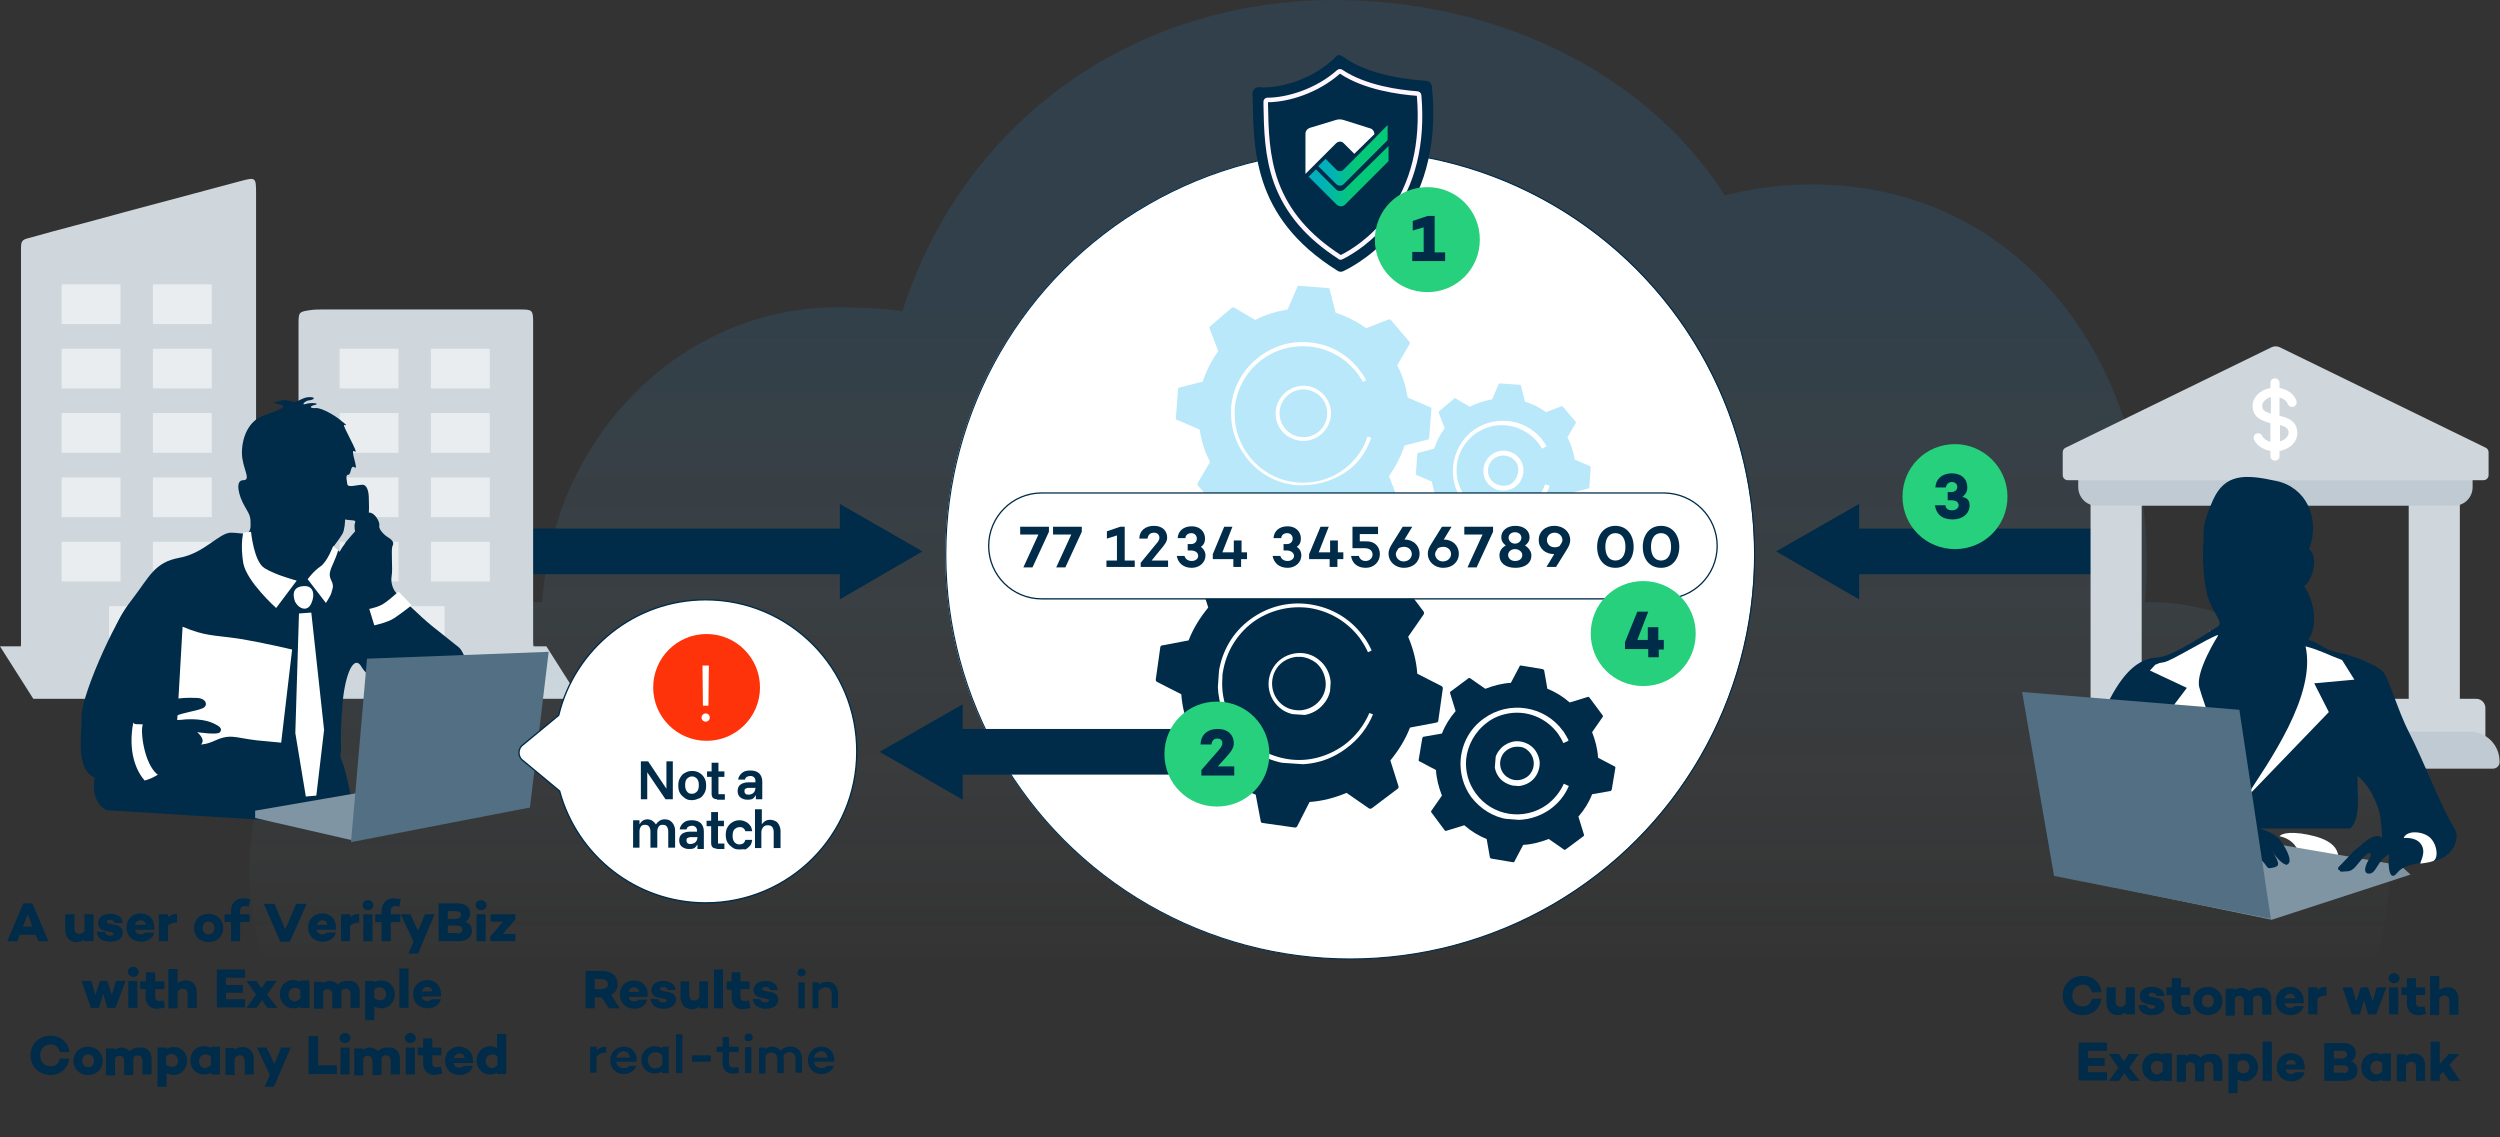 <?xml version="1.0" encoding="utf-8"?>
<!-- Generator: Adobe Illustrator 25.4.1, SVG Export Plug-In . SVG Version: 6.00 Build 0)  -->
<svg version="1.1" id="Layer_1" xmlns="http://www.w3.org/2000/svg" xmlns:xlink="http://www.w3.org/1999/xlink" x="0px" y="0px"
	 viewBox="0 0 547.7 249.1" style="enable-background:new 0 0 547.7 249.1;" xml:space="preserve">
<rect x="0" y="0" width="547.7" height="249.1" fill="#333333" stroke="none"/>
<style type="text/css">
	.st0{fill:#CFD7DC;}
	.st1{opacity:0.4;}
	.st2{fill:none;stroke:#002B49;stroke-width:10;stroke-miterlimit:10;}
	.st3{fill:#002B49;}
	.st4{fill:#BFCAD2;}
	.st5{fill:#FFFFFF;}
	.st6{fill-rule:evenodd;clip-rule:evenodd;fill:#FFFFFF;}
	.st7{fill-rule:evenodd;clip-rule:evenodd;fill:#526F83;}
	.st8{fill:none;stroke:#002B49;stroke-width:0.25;stroke-miterlimit:10;}
	.st9{fill:#B8E8FA;}
	.st10{clip-path:url(#SVGID_00000051385580878848087250000016092537402720695462_);fill:#FFFFFF;}
	.st11{clip-path:url(#SVGID_00000114035005503691763030000008344161219984743823_);fill:#FFFFFF;}
	.st12{clip-path:url(#SVGID_00000082329759934377188050000003662289726762148998_);fill:#FFFFFF;}
	.st13{clip-path:url(#SVGID_00000172408418861106012870000004331735012887911300_);fill:#FFFFFF;}
	.st14{clip-path:url(#SVGID_00000072964209226056181870000016132799672771969427_);fill:#FFFFFF;}
	.st15{clip-path:url(#SVGID_00000000906856084045133090000000883858003686357402_);fill:#FFFFFF;}
	.st16{clip-path:url(#SVGID_00000159441730606057213930000017698810933650955142_);fill:#FFFFFF;}
	.st17{clip-path:url(#SVGID_00000034802127006367207200000014941169999019654813_);fill:#FFFFFF;}
	.st18{fill:#26D07C;}
	.st19{fill:#FFFFFF;stroke:#002B49;stroke-width:0.286;stroke-miterlimit:10;}
	.st20{fill:#E9EDEF;}
	.st21{fill-rule:evenodd;clip-rule:evenodd;fill:#8095A4;}
	.st22{fill-rule:evenodd;clip-rule:evenodd;fill:#002B49;}
	.st23{fill:#FFFFFF;stroke:#002B49;stroke-width:0.3;stroke-miterlimit:10;}
	.st24{fill:#002B49;stroke:#FFF6FF;stroke-miterlimit:10;}
	.st25{clip-path:url(#SVGID_00000065762622043215746960000017033730625626539436_);}
	.st26{clip-path:url(#SVGID_00000049927379614229549320000011309224775518699705_);}
	.st27{fill:#FF330A;}
</style>
<polygon class="st0" points="127,153.1 7.3,153.1 0,141.6 119.7,141.6 "/>
<g class="st1">
	<defs>
		<path id="SVGID_1_" class="st1" d="M197.7,68.2c-3.2-0.6-10.6-0.9-14.1-0.9c-34.4,0-62.5,28.4-64.8,64.6h-11.5
			c-29,0-52.6,26.3-52.6,58.7c0,32.2,23.7,58.7,52.6,58.7H471c28.8,0,52.5-26.5,52.5-58.7c0-32.4-23.7-58.7-52.5-58.7h-1.1
			c0.3-2.9,0.4-5.6,0.4-8.5c0-45.8-28.9-83-73.2-83c-6.6,0-13,0.8-19.2,2.4C360,14.9,326.7,0,292.3,0C248.2,0,210.9,26.6,197.7,68.2
			"/>
	</defs>
	
		<linearGradient id="SVGID_00000152972320411887908170000001587820552648104320_" gradientUnits="userSpaceOnUse" x1="289.062" y1="249.139" x2="289.062" y2="-9.094947e-13">
		<stop  offset="0.148" style="stop-color:#D4F1FC;stop-opacity:0"/>
		<stop  offset="0.752" style="stop-color:#2483C5"/>
		<stop  offset="1" style="stop-color:#2483C5"/>
	</linearGradient>
	<use xlink:href="#SVGID_1_"  style="overflow:visible;fill:url(#SVGID_00000152972320411887908170000001587820552648104320_);"/>
	<clipPath id="SVGID_00000104691068878550462890000005193390316813233084_">
		<use xlink:href="#SVGID_1_"  style="overflow:visible;"/>
	</clipPath>
</g>
<line class="st2" x1="187" y1="120.8" x2="106.1" y2="120.8"/>
<polygon class="st3" points="184,110.4 202.1,120.8 184,131.3 "/>
<line class="st2" x1="404.2" y1="120.8" x2="463.7" y2="120.8"/>
<polygon class="st3" points="407.3,131.3 389.1,120.8 407.3,110.4 "/>
<rect x="492.9" y="109.1" class="st0" width="11.2" height="45.6"/>
<rect x="458" y="109.1" class="st0" width="11.2" height="45.6"/>
<rect x="527.7" y="109.1" class="st0" width="11.2" height="45.6"/>
<path class="st4" d="M541.7,104h-86.4v2.7c0,2.3,1.8,4.1,4.1,4.1h78.2c2.3,0,4.1-1.8,4.1-4.1V104z"/>
<path class="st0" d="M452.6,162.2v-7.1c0-1.1,0.9-2,2-2h87.9c1.1,0,2,0.9,2,2v7.1H452.6z"/>
<path class="st0" d="M541.7,105.2h2.4c0.6,0,1.1-0.5,1.1-1.1v-5c0-0.4-0.2-0.8-0.6-1l-45.1-22c-0.6-0.3-1.3-0.3-1.9,0l-45.1,22
	c-0.4,0.2-0.6,0.6-0.6,1v5c0,0.6,0.5,1.1,1.1,1.1h2.4"/>
<path class="st5" d="M503.3,94.9c0-2.6-2-3.4-3.9-3.8v-4c0.9,0.2,1.6,0.8,1.8,1.4c0.2,0.5,0.8,0.8,1.3,0.6c0.5-0.2,0.8-0.8,0.6-1.3
	c-0.5-1.4-1.9-2.5-3.7-2.8v-1.1c0-0.5-0.4-1-1-1s-1,0.4-1,1v1.1c-2.2,0.4-3.9,2-3.9,3.9c0,2.6,2.1,3.3,3.9,3.8v4.1
	c-0.8-0.2-1.5-0.7-1.8-1.3c-0.2-0.5-0.8-0.7-1.3-0.5c-0.5,0.2-0.7,0.8-0.5,1.3c0.6,1.3,2,2.2,3.6,2.5v1.1c0,0.6,0.4,1,1,1s1-0.4,1-1
	v-1.1C501.7,98.4,503.3,96.8,503.3,94.9 M495.6,88.9c0-0.8,0.8-1.6,1.9-1.9v3.6C496.1,90.2,495.6,89.8,495.6,88.9 M499.5,96.7v-3.6
	c1.3,0.4,1.9,0.8,1.9,1.8C501.3,95.7,500.5,96.4,499.5,96.7"/>
<path class="st4" d="M546.1,168.4h-95.2c-0.9,0-1.6-0.7-1.6-1.6c0-3.6,2.9-6.5,6.5-6.5h85.3c3.6,0,6.5,2.9,6.5,6.5
	C547.7,167.7,547,168.4,546.1,168.4"/>
<g>
	<g>
		<g>
			<path class="st3" d="M131.8,218.5h-1.5v2.4h-2v-8.2h3.6c2,0,3.4,1.1,3.4,2.9c0,1.1-0.5,1.9-1.4,2.4l1.9,2.9h-2.4L131.8,218.5z
				 M131.8,216.7c0.8,0,1.4-0.4,1.4-1.1c0-0.7-0.6-1.1-1.4-1.1h-1.5v2.2H131.8z"/>
			<path class="st3" d="M141.8,218.4h-4.1c0.1,0.6,0.5,1,1.3,1c0.4,0,0.7-0.2,0.9-0.4h1.9c-0.3,1.2-1.4,2-2.8,2
				c-1.9,0-3.2-1.3-3.2-3.1c0-1.8,1.2-3.1,3.1-3.1c1.7,0,3,1.2,3,3C141.9,218.1,141.8,218.2,141.8,218.4z M137.7,217.3h2.3
				c-0.1-0.7-0.5-1-1.1-1C138.2,216.4,137.8,216.7,137.7,217.3z"/>
			<path class="st3" d="M144.2,218.9c0.1,0.5,0.5,0.7,1.1,0.7c0.5,0,0.8-0.2,0.8-0.4c0-0.2-0.2-0.3-0.5-0.4l-1.2-0.2
				c-1-0.2-1.7-0.7-1.7-1.7c0-1.2,1.1-2,2.6-2c1.2,0,2.6,0.5,2.7,2h-1.7c0-0.4-0.5-0.7-1-0.7c-0.5,0-0.7,0.2-0.7,0.4
				c0,0.2,0.1,0.4,0.6,0.5l1.1,0.2c1.1,0.2,1.8,0.7,1.8,1.7c0,1.3-1.2,2-2.7,2c-1.5,0-2.7-0.6-2.9-2.2L144.2,218.9z"/>
			<path class="st3" d="M155.1,220.9h-1.9v-0.4c-0.5,0.4-1,0.6-1.6,0.6c-1.5,0-2.5-1-2.5-2.7V215h1.9v3c0,0.8,0.4,1.2,1.1,1.2
				c0.4,0,0.7-0.2,1.1-0.6V215h1.9V220.9z"/>
			<path class="st3" d="M158.4,220.9h-2v-8.5h2V220.9z"/>
			<path class="st3" d="M164.4,220.8c-0.8,0.2-1.2,0.3-1.8,0.3c-1.4,0-2.3-1-2.3-2.6v-1.7h-1.1V215h1.1v-2h1.9v2h2v1.7h-2v1.7
				c0,0.6,0.3,0.9,0.9,0.9c0.3,0,0.6-0.1,1-0.1L164.4,220.8z"/>
			<path class="st3" d="M166.6,218.9c0.1,0.5,0.5,0.7,1.1,0.7c0.5,0,0.8-0.2,0.8-0.4c0-0.2-0.2-0.3-0.5-0.4l-1.2-0.2
				c-1-0.2-1.7-0.7-1.7-1.7c0-1.2,1.1-2,2.6-2c1.2,0,2.6,0.5,2.7,2h-1.7c0-0.4-0.5-0.7-1-0.7c-0.5,0-0.7,0.2-0.7,0.4
				c0,0.2,0.1,0.4,0.6,0.5l1.1,0.2c1.1,0.2,1.8,0.7,1.8,1.7c0,1.3-1.2,2-2.7,2c-1.5,0-2.7-0.6-2.9-2.2L166.6,218.9z"/>
		</g>
		<g>
			<path class="st3" d="M174.7,213.1c0-0.5,0.4-0.9,0.9-0.9c0.5,0,0.9,0.4,0.9,0.9c0,0.5-0.4,0.8-0.9,0.8
				C175.1,214,174.7,213.6,174.7,213.1z M176.3,215.2v5.7h-1.4v-5.7H176.3z"/>
			<path class="st3" d="M183.6,217.7v3.1h-1.4v-3c0-1-0.5-1.5-1.4-1.5c-0.5,0-1,0.3-1.5,0.8v3.8H178v-5.7h1.4v0.5
				c0.5-0.4,1.1-0.6,1.8-0.6C182.6,215,183.6,216.1,183.6,217.7z"/>
		</g>
	</g>
	<g>
		<path class="st3" d="M130.7,230.1c0.5-0.5,1.2-0.8,2.1-0.8v1.3c-0.9,0-1.6,0.3-2.1,0.9v3.5h-1.4v-5.7h1.4V230.1z"/>
		<path class="st3" d="M139.4,232.6L139.4,232.6H135c0.1,0.8,0.7,1.4,1.7,1.4c0.6,0,0.9-0.2,1.2-0.5h1.5c-0.3,1-1.4,1.8-2.7,1.8
			c-1.8,0-3-1.3-3-3c0-1.7,1.2-3,3-3c1.6,0,2.8,1.2,2.8,2.9C139.4,232.3,139.4,232.4,139.4,232.6z M135,231.7h3
			c-0.1-0.8-0.6-1.4-1.4-1.4C135.7,230.4,135.2,230.9,135,231.7z"/>
		<path class="st3" d="M146.5,229.4v5.7h-1.4v-0.4c-0.5,0.3-1.1,0.5-1.7,0.5c-1.6,0-2.9-1.3-2.9-3c0-1.7,1.3-3,2.9-3
			c0.7,0,1.3,0.2,1.7,0.5v-0.4H146.5z M145.1,233.2v-1.9c-0.4-0.6-0.9-0.8-1.5-0.8c-1,0-1.7,0.8-1.7,1.8c0,0.9,0.7,1.8,1.7,1.8
			C144.2,234,144.7,233.8,145.1,233.2z"/>
		<path class="st3" d="M149.5,235.1h-1.4v-8.5h1.4V235.1z"/>
		<path class="st3" d="M155.7,232.6h-4.1v-1.4h4.1V232.6z"/>
		<path class="st3" d="M161.9,235c-0.6,0.2-0.9,0.2-1.4,0.2c-1.4,0-2.2-0.9-2.2-2.4v-2.3H157v-1.2h1.3v-2.1h1.4v2.1h2.1v1.2h-2.1
			v2.3c0,0.8,0.4,1.1,1.1,1.1c0.3,0,0.7-0.1,1-0.1L161.9,235z"/>
		<path class="st3" d="M163.1,227.3c0-0.5,0.4-0.9,0.9-0.9c0.5,0,0.9,0.4,0.9,0.9c0,0.5-0.4,0.8-0.9,0.8
			C163.4,228.2,163.1,227.8,163.1,227.3z M164.6,229.4v5.7h-1.4v-5.7H164.6z"/>
		<path class="st3" d="M175.7,231.9v3.1h-1.4v-3c0-1-0.5-1.5-1.4-1.5c-0.4,0-0.9,0.2-1.3,0.8c0,0.2,0.1,0.4,0.1,0.7v3.1h-1.4v-3
			c0-1-0.5-1.5-1.4-1.5c-0.4,0-0.9,0.2-1.2,0.8v3.8h-1.4v-5.7h1.4v0.4c0.4-0.4,0.8-0.6,1.5-0.6c0.7,0,1.4,0.3,1.8,0.9
			c0.6-0.6,1.2-0.9,2.1-0.9C174.6,229.2,175.7,230.3,175.7,231.9z"/>
		<path class="st3" d="M182.7,232.6L182.7,232.6h-4.4c0.1,0.8,0.7,1.4,1.7,1.4c0.6,0,0.9-0.2,1.2-0.5h1.5c-0.3,1-1.4,1.8-2.7,1.8
			c-1.8,0-3-1.3-3-3c0-1.7,1.2-3,3-3c1.6,0,2.8,1.2,2.8,2.9C182.8,232.3,182.7,232.4,182.7,232.6z M178.3,231.7h3
			c-0.1-0.8-0.6-1.4-1.4-1.4C179,230.4,178.5,230.9,178.3,231.7z"/>
	</g>
</g>
<g>
	<path class="st3" d="M4.3,204.8l-0.5,1.4H1.6l3.5-8.3h2l3.5,8.3H8.4l-0.6-1.4H4.3z M6.1,200.3L5,203h2.1L6.1,200.3z"/>
	<path class="st3" d="M20.4,206.2h-2v-0.4c-0.5,0.4-1,0.6-1.6,0.6c-1.5,0-2.5-1-2.5-2.7v-3.4h2v3.1c0,0.8,0.4,1.2,1.1,1.2
		c0.4,0,0.7-0.2,1.1-0.6v-3.7h2V206.2z"/>
	<path class="st3" d="M23,204.2c0.1,0.5,0.5,0.8,1.1,0.8c0.5,0,0.8-0.2,0.8-0.4c0-0.2-0.2-0.3-0.5-0.4l-1.2-0.2
		c-1-0.2-1.7-0.7-1.7-1.8c0-1.2,1.1-2,2.6-2c1.3,0,2.7,0.5,2.8,2h-1.8c0-0.4-0.5-0.7-1-0.7c-0.5,0-0.7,0.2-0.7,0.4
		c0,0.2,0.1,0.4,0.6,0.5l1.1,0.2c1.1,0.2,1.8,0.7,1.8,1.7c0,1.4-1.2,2-2.8,2c-1.5,0-2.8-0.6-2.9-2.2L23,204.2z"/>
	<path class="st3" d="M33.8,203.7h-4.2c0.1,0.6,0.5,1,1.3,1c0.4,0,0.7-0.2,0.9-0.4h2c-0.3,1.2-1.4,2-2.9,2c-1.9,0-3.2-1.3-3.2-3.1
		c0-1.8,1.3-3.1,3.1-3.1c1.7,0,3,1.2,3,3C33.8,203.4,33.8,203.6,33.8,203.7z M29.6,202.6h2.3c-0.1-0.7-0.5-1-1.1-1
		C30.1,201.7,29.7,202,29.6,202.6z"/>
	<path class="st3" d="M38.8,202.1c-1,0-1.6,0.3-2,0.7v3.4h-2v-5.9h2v0.6c0.5-0.4,1.2-0.7,2-0.7V202.1z"/>
	<path class="st3" d="M48.9,203.3c0,1.8-1.3,3.1-3.2,3.1c-1.9,0-3.2-1.3-3.2-3.1c0-1.8,1.3-3.1,3.2-3.1
		C47.5,200.2,48.9,201.5,48.9,203.3z M47,203.3c0-0.8-0.5-1.4-1.3-1.4c-0.8,0-1.3,0.6-1.3,1.4c0,0.8,0.5,1.4,1.3,1.4
		C46.5,204.7,47,204.1,47,203.3z"/>
	<path class="st3" d="M54.7,200.3v1.7h-2.1v4.2h-2V202h-1.4v-1.7h1.4v-0.7c0-1.7,1.1-2.8,2.6-2.8c0.5,0,1,0.1,1.6,0.2l-0.3,1.6
		c-0.3-0.1-0.6-0.1-0.9-0.1c-0.6,0-1,0.4-1,1v0.8H54.7z"/>
	<path class="st3" d="M63.5,206.3h-2.1l-3.6-8.3h2.3l2.4,5.6l2.4-5.6h2.3L63.5,206.3z"/>
	<path class="st3" d="M73.6,203.7h-4.2c0.1,0.6,0.5,1,1.3,1c0.4,0,0.7-0.2,0.9-0.4h2c-0.3,1.2-1.4,2-2.9,2c-1.9,0-3.2-1.3-3.2-3.1
		c0-1.8,1.3-3.1,3.1-3.1c1.7,0,3,1.2,3,3C73.6,203.4,73.6,203.6,73.6,203.7z M69.4,202.6h2.3c-0.1-0.7-0.5-1-1.1-1
		C70,201.7,69.6,202,69.4,202.6z"/>
	<path class="st3" d="M78.7,202.1c-1,0-1.6,0.3-2,0.7v3.4h-2v-5.9h2v0.6c0.5-0.4,1.2-0.7,2-0.7V202.1z"/>
	<path class="st3" d="M79.4,198.3c0-0.6,0.5-1.1,1.2-1.1c0.6,0,1.2,0.5,1.2,1.1c0,0.6-0.5,1.1-1.2,1.1
		C79.9,199.4,79.4,198.9,79.4,198.3z M81.6,200.3v5.9h-2v-5.9H81.6z"/>
	<path class="st3" d="M87.7,200.3v1.7h-2.1v4.2h-2V202h-1.4v-1.7h1.4v-0.7c0-1.7,1.1-2.8,2.6-2.8c0.5,0,1,0.1,1.6,0.2l-0.3,1.6
		c-0.3-0.1-0.6-0.1-0.9-0.1c-0.6,0-1,0.4-1,1v0.8H87.7z"/>
	<path class="st3" d="M91.6,208.9h-2.1l1.1-2.6l-2.8-6h2.1l1.7,3.6l1.5-3.6h2.1L91.6,208.9z"/>
	<path class="st3" d="M103.4,203.9c0,1.4-1.1,2.3-3,2.3h-4.3v-8.3h4.1c1.8,0,2.8,0.9,2.8,2.2c0,0.8-0.4,1.6-1.1,1.8
		C102.9,202.2,103.4,203,103.4,203.9z M98.1,201.3h1.7c0.8,0,1.2-0.4,1.2-0.9c0-0.5-0.4-0.8-1.2-0.8h-1.7V201.3z M100.1,204.5
		c0.9,0,1.2-0.4,1.2-0.9c0-0.5-0.4-0.8-1.2-0.8h-2v1.6H100.1z"/>
	<path class="st3" d="M104.2,198.3c0-0.6,0.5-1.1,1.2-1.1c0.6,0,1.2,0.5,1.2,1.1c0,0.6-0.5,1.1-1.2,1.1
		C104.8,199.4,104.2,198.9,104.2,198.3z M106.4,200.3v5.9h-2v-5.9H106.4z"/>
	<path class="st3" d="M112.9,201.4l-2.7,3.2h2.7v1.6h-5.5v-1l2.8-3.3h-2.7v-1.6h5.4V201.4z"/>
	<path class="st3" d="M25.3,220.8h-1.8l-0.9-3.1l-0.9,3.1h-1.8l-2-5.9h2.1l0.9,3.1l1-3.1h1.6l1,3.1l0.9-3.1h2.1L25.3,220.8z"/>
	<path class="st3" d="M28,212.9c0-0.6,0.5-1.1,1.2-1.1c0.6,0,1.2,0.5,1.2,1.1c0,0.6-0.5,1.1-1.2,1.1C28.5,214,28,213.5,28,212.9z
		 M30.1,214.9v5.9h-2v-5.9H30.1z"/>
	<path class="st3" d="M36.1,220.7c-0.8,0.2-1.2,0.3-1.8,0.3c-1.4,0-2.4-1-2.4-2.6v-1.7h-1.2v-1.7H32v-2h2v2h2v1.7h-2v1.7
		c0,0.6,0.3,0.9,0.9,0.9c0.3,0,0.6-0.1,1-0.1L36.1,220.7z"/>
	<path class="st3" d="M43.1,217.4v3.4h-2v-3c0-0.8-0.4-1.2-1.1-1.2c-0.4,0-0.7,0.2-1.1,0.6v3.7h-2v-8.6h2v3.1c0.5-0.4,1-0.6,1.6-0.6
		C42.1,214.7,43.1,215.7,43.1,217.4z"/>
	<path class="st3" d="M49.5,215.8h3.7v1.7h-3.7v1.4h4.2v1.8h-6.2v-8.3h6.2v1.8h-4.2V215.8z"/>
	<path class="st3" d="M60.8,220.8h-2.2l-1.2-1.7l-1.2,1.7h-2.2l2.1-2.9l-2.1-3h2.2l1.1,1.6l1.1-1.6h2.2l-2.1,3L60.8,220.8z"/>
	<path class="st3" d="M67.8,214.9v5.9h-2v-0.3c-0.4,0.3-1,0.4-1.6,0.4c-1.6,0-2.9-1.3-2.9-3.1c0-1.8,1.3-3.1,2.9-3.1
		c0.7,0,1.2,0.2,1.6,0.4v-0.3H67.8z M65.8,218.7v-1.8c-0.4-0.4-0.8-0.5-1.2-0.5c-0.8,0-1.4,0.7-1.4,1.5c0,0.8,0.6,1.5,1.4,1.5
		C65,219.3,65.4,219.2,65.8,218.7z"/>
	<path class="st3" d="M78.8,217.4v3.4h-2v-3c0-0.8-0.4-1.2-1.1-1.2c-0.3,0-0.6,0.1-0.9,0.5c0,0.1,0,0.3,0,0.4v3.4h-2v-3
		c0-0.8-0.4-1.2-1.1-1.2c-0.3,0-0.6,0.1-0.9,0.5v3.8h-2v-5.9h2v0.3c0.4-0.3,0.8-0.5,1.4-0.5c0.7,0,1.4,0.3,1.8,0.8
		c0.6-0.6,1.2-0.8,2.1-0.8C77.8,214.7,78.8,215.7,78.8,217.4z"/>
	<path class="st3" d="M86.5,217.8c0,1.7-1.3,3.1-2.9,3.1c-0.6,0-1.2-0.2-1.6-0.4v3h-2v-8.6h2v0.3c0.4-0.3,1-0.4,1.6-0.4
		C85.2,214.8,86.5,216.1,86.5,217.8z M84.6,217.8c0-0.8-0.6-1.5-1.4-1.5c-0.4,0-0.9,0.1-1.2,0.5v1.8c0.4,0.4,0.8,0.5,1.2,0.5
		C84,219.3,84.6,218.6,84.6,217.8z"/>
	<path class="st3" d="M89.5,220.8h-2v-8.6h2V220.8z"/>
	<path class="st3" d="M96.6,218.3h-4.2c0.1,0.6,0.5,1,1.3,1c0.4,0,0.7-0.2,0.9-0.4h2c-0.3,1.2-1.4,2-2.9,2c-1.9,0-3.2-1.3-3.2-3.1
		c0-1.8,1.3-3.1,3.1-3.1c1.7,0,3,1.2,3,3C96.6,217.9,96.6,218.1,96.6,218.3z M92.4,217.2h2.3c-0.1-0.7-0.5-1-1.1-1
		C93,216.2,92.6,216.6,92.4,217.2z"/>
	<path class="st3" d="M13.1,231.9h2.1c-0.3,2.1-1.9,3.6-4.1,3.6c-2.5,0-4.4-1.8-4.4-4.3c0-2.5,1.9-4.3,4.4-4.3
		c2.2,0,3.9,1.5,4.1,3.6h-2.1c-0.2-1-0.9-1.7-2-1.7c-1.3,0-2.3,1-2.3,2.4c0,1.4,0.9,2.4,2.3,2.4C12.2,233.6,12.9,233,13.1,231.9z"/>
	<path class="st3" d="M22.5,232.4c0,1.8-1.3,3.1-3.2,3.1c-1.9,0-3.2-1.3-3.2-3.1c0-1.8,1.3-3.1,3.2-3.1
		C21.1,229.3,22.5,230.6,22.5,232.4z M20.6,232.4c0-0.8-0.5-1.4-1.3-1.4c-0.8,0-1.3,0.6-1.3,1.4c0,0.8,0.5,1.4,1.3,1.4
		C20.1,233.8,20.6,233.2,20.6,232.4z"/>
	<path class="st3" d="M33.2,232v3.4h-2v-3c0-0.8-0.4-1.2-1.1-1.2c-0.3,0-0.6,0.1-0.9,0.5c0,0.1,0,0.3,0,0.4v3.4h-2v-3
		c0-0.8-0.4-1.2-1.1-1.2c-0.3,0-0.6,0.1-0.9,0.5v3.8h-2v-5.9h2v0.3c0.4-0.3,0.8-0.5,1.4-0.5c0.7,0,1.4,0.3,1.8,0.8
		c0.6-0.6,1.2-0.8,2.1-0.8C32.2,229.3,33.2,230.3,33.2,232z"/>
	<path class="st3" d="M41,232.4c0,1.7-1.3,3.1-2.9,3.1c-0.6,0-1.2-0.2-1.6-0.4v3h-2v-8.6h2v0.3c0.4-0.3,1-0.4,1.6-0.4
		C39.6,229.3,41,230.6,41,232.4z M39,232.4c0-0.8-0.6-1.5-1.4-1.5c-0.4,0-0.9,0.1-1.2,0.5v1.8c0.4,0.4,0.8,0.5,1.2,0.5
		C38.5,233.8,39,233.2,39,232.4z"/>
	<path class="st3" d="M48.2,229.5v5.9h-2V235c-0.4,0.3-1,0.4-1.6,0.4c-1.6,0-2.9-1.3-2.9-3.1c0-1.8,1.3-3.1,2.9-3.1
		c0.7,0,1.2,0.2,1.6,0.4v-0.3H48.2z M46.2,233.3v-1.8c-0.4-0.4-0.8-0.5-1.2-0.5c-0.8,0-1.4,0.7-1.4,1.5c0,0.8,0.6,1.5,1.4,1.5
		C45.5,233.8,45.9,233.7,46.2,233.3z"/>
	<path class="st3" d="M55.6,232v3.4h-2v-3c0-0.8-0.4-1.2-1.1-1.2c-0.4,0-0.7,0.2-1.1,0.6v3.7h-2v-5.9h2v0.4c0.5-0.4,1-0.6,1.6-0.6
		C54.5,229.3,55.6,230.3,55.6,232z"/>
	<path class="st3" d="M60,238.1H58l1.1-2.6l-2.8-6h2.1l1.7,3.6l1.5-3.6h2.1L60,238.1z"/>
	<path class="st3" d="M73.7,235.3h-6.1v-8.3h2.1v6.4h4.1V235.3z"/>
	<path class="st3" d="M74.4,227.4c0-0.6,0.5-1.1,1.2-1.1c0.6,0,1.2,0.5,1.2,1.1c0,0.6-0.5,1.1-1.2,1.1
		C74.9,228.5,74.4,228.1,74.4,227.4z M76.6,229.5v5.9h-2v-5.9H76.6z"/>
	<path class="st3" d="M87.6,232v3.4h-2v-3c0-0.8-0.4-1.2-1.1-1.2c-0.3,0-0.6,0.1-0.9,0.5c0,0.1,0,0.3,0,0.4v3.4h-2v-3
		c0-0.8-0.4-1.2-1.1-1.2c-0.3,0-0.6,0.1-0.9,0.5v3.8h-2v-5.9h2v0.3c0.4-0.3,0.8-0.5,1.4-0.5c0.7,0,1.4,0.3,1.8,0.8
		c0.6-0.6,1.2-0.8,2.1-0.8C86.6,229.3,87.6,230.3,87.6,232z"/>
	<path class="st3" d="M88.7,227.4c0-0.6,0.5-1.1,1.2-1.1c0.6,0,1.2,0.5,1.2,1.1c0,0.6-0.5,1.1-1.2,1.1
		C89.2,228.5,88.7,228.1,88.7,227.4z M90.9,229.5v5.9h-2v-5.9H90.9z"/>
	<path class="st3" d="M96.9,235.2c-0.8,0.2-1.2,0.3-1.8,0.3c-1.4,0-2.4-1-2.4-2.6v-1.7h-1.2v-1.7h1.2v-2h2v2h2v1.7h-2v1.7
		c0,0.6,0.3,0.9,0.9,0.9c0.3,0,0.6-0.1,1-0.1L96.9,235.2z"/>
	<path class="st3" d="M103.6,232.9h-4.2c0.1,0.6,0.5,1,1.3,1c0.4,0,0.7-0.2,0.9-0.4h2c-0.3,1.2-1.4,2-2.9,2c-1.9,0-3.2-1.3-3.2-3.1
		c0-1.8,1.3-3.1,3.1-3.1c1.7,0,3,1.2,3,3C103.7,232.5,103.7,232.7,103.6,232.9z M99.5,231.8h2.3c-0.1-0.7-0.5-1-1.1-1
		C100,230.8,99.6,231.2,99.5,231.8z"/>
	<path class="st3" d="M110.9,235.3h-2V235c-0.4,0.3-1,0.4-1.6,0.4c-1.6,0-2.9-1.3-2.9-3.1c0-1.7,1.3-3.1,2.9-3.1
		c0.7,0,1.2,0.2,1.6,0.4v-3.1h2V235.3z M109,233.3v-1.8c-0.4-0.4-0.8-0.5-1.2-0.5c-0.8,0-1.4,0.7-1.4,1.5c0,0.8,0.6,1.5,1.4,1.5
		C108.2,233.9,108.6,233.8,109,233.3z"/>
</g>
<g>
	<path class="st3" d="M458.3,218.8h2.1c-0.3,2.1-1.9,3.6-4.1,3.6c-2.5,0-4.4-1.8-4.4-4.3c0-2.5,1.9-4.3,4.4-4.3
		c2.2,0,3.9,1.5,4.1,3.6h-2.1c-0.2-1-0.9-1.7-2-1.7c-1.3,0-2.3,1-2.3,2.4c0,1.4,0.9,2.4,2.3,2.4
		C457.4,220.5,458.1,219.8,458.3,218.8z"/>
	<path class="st3" d="M467.6,222.2h-2v-0.4c-0.5,0.4-1,0.6-1.6,0.6c-1.5,0-2.5-1-2.5-2.7v-3.4h2v3.1c0,0.8,0.4,1.2,1.1,1.2
		c0.4,0,0.7-0.2,1.1-0.6v-3.7h2V222.2z"/>
	<path class="st3" d="M470.3,220.2c0.1,0.5,0.5,0.8,1.1,0.8c0.5,0,0.8-0.2,0.8-0.4c0-0.2-0.2-0.3-0.5-0.4l-1.2-0.2
		c-1-0.2-1.7-0.7-1.7-1.8c0-1.3,1.1-2,2.6-2c1.3,0,2.7,0.5,2.8,2h-1.8c0-0.5-0.5-0.7-1-0.7c-0.5,0-0.7,0.2-0.7,0.4
		c0,0.2,0.1,0.4,0.6,0.5l1.1,0.2c1.1,0.2,1.8,0.7,1.8,1.8c0,1.4-1.2,2-2.8,2c-1.5,0-2.8-0.6-2.9-2.2L470.3,220.2z"/>
	<path class="st3" d="M480,222.1c-0.8,0.2-1.2,0.3-1.8,0.3c-1.4,0-2.4-1-2.4-2.6V218h-1.2v-1.7h1.2v-2h2v2h2v1.7h-2v1.7
		c0,0.6,0.3,0.9,0.9,0.9c0.3,0,0.6-0.1,1-0.1L480,222.1z"/>
	<path class="st3" d="M486.9,219.3c0,1.8-1.3,3.1-3.2,3.1c-1.9,0-3.2-1.3-3.2-3.1c0-1.8,1.3-3.1,3.2-3.1
		C485.5,216.2,486.9,217.5,486.9,219.3z M485,219.3c0-0.8-0.5-1.4-1.3-1.4c-0.8,0-1.3,0.6-1.3,1.4c0,0.8,0.5,1.4,1.3,1.4
		C484.5,220.7,485,220.1,485,219.3z"/>
	<path class="st3" d="M497.6,218.9v3.4h-2v-3c0-0.8-0.4-1.2-1.1-1.2c-0.3,0-0.6,0.1-0.9,0.5c0,0.1,0,0.3,0,0.4v3.4h-2v-3
		c0-0.8-0.4-1.2-1.1-1.2c-0.3,0-0.6,0.1-0.9,0.5v3.8h-2v-5.9h2v0.3c0.4-0.3,0.8-0.5,1.4-0.5c0.7,0,1.4,0.3,1.8,0.8
		c0.6-0.6,1.2-0.8,2.1-0.8C496.6,216.1,497.6,217.2,497.6,218.9z"/>
	<path class="st3" d="M504.7,219.8h-4.2c0.1,0.6,0.5,1,1.3,1c0.4,0,0.7-0.2,0.9-0.4h2c-0.3,1.2-1.4,2-2.9,2c-1.9,0-3.2-1.3-3.2-3.1
		c0-1.8,1.3-3.1,3.1-3.1c1.7,0,3,1.2,3,3C504.7,219.4,504.7,219.6,504.7,219.8z M500.5,218.7h2.3c-0.1-0.7-0.5-1-1.1-1
		C501.1,217.7,500.7,218.1,500.5,218.7z"/>
	<path class="st3" d="M509.7,218.1c-1,0-1.6,0.3-2,0.7v3.4h-2v-5.9h2v0.6c0.5-0.5,1.2-0.7,2-0.7V218.1z"/>
	<path class="st3" d="M520.6,222.2h-1.8l-0.9-3.1l-0.9,3.1h-1.8l-2-5.9h2.1l0.9,3.1l1-3.1h1.6l1,3.1l0.9-3.1h2.1L520.6,222.2z"/>
	<path class="st3" d="M523.3,214.3c0-0.6,0.5-1.1,1.2-1.1c0.6,0,1.2,0.5,1.2,1.1c0,0.6-0.5,1.1-1.2,1.1
		C523.8,215.4,523.3,214.9,523.3,214.3z M525.4,216.3v5.9h-2v-5.9H525.4z"/>
	<path class="st3" d="M531.5,222.1c-0.8,0.2-1.2,0.3-1.8,0.3c-1.4,0-2.4-1-2.4-2.6V218h-1.2v-1.7h1.2v-2h2v2h2v1.7h-2v1.7
		c0,0.6,0.3,0.9,0.9,0.9c0.3,0,0.6-0.1,1-0.1L531.5,222.1z"/>
	<path class="st3" d="M538.6,218.9v3.4h-2v-3c0-0.8-0.4-1.2-1.1-1.2c-0.4,0-0.7,0.2-1.1,0.6v3.7h-2v-8.6h2v3.1
		c0.5-0.4,1-0.6,1.6-0.6C537.6,216.1,538.6,217.2,538.6,218.9z"/>
	<path class="st3" d="M457.4,231.8h3.7v1.7h-3.7v1.4h4.2v1.8h-6.2v-8.3h6.2v1.8h-4.2V231.8z"/>
	<path class="st3" d="M468.8,236.8h-2.2l-1.2-1.7l-1.2,1.7h-2.2l2.1-2.9l-2.1-3h2.2l1.1,1.6l1.1-1.6h2.2l-2.1,3L468.8,236.8z"/>
	<path class="st3" d="M475.8,230.9v5.9h-2v-0.3c-0.4,0.3-1,0.4-1.6,0.4c-1.6,0-2.9-1.3-2.9-3.1c0-1.8,1.3-3.1,2.9-3.1
		c0.7,0,1.2,0.2,1.6,0.4v-0.3H475.8z M473.8,234.7v-1.8c-0.4-0.4-0.8-0.5-1.2-0.5c-0.8,0-1.4,0.7-1.4,1.5c0,0.8,0.6,1.5,1.4,1.5
		C473,235.3,473.4,235.2,473.8,234.7z"/>
	<path class="st3" d="M486.9,233.4v3.4h-2v-3c0-0.8-0.4-1.2-1.1-1.2c-0.3,0-0.6,0.1-0.9,0.5c0,0.1,0,0.3,0,0.4v3.4h-2v-3
		c0-0.8-0.4-1.2-1.1-1.2c-0.3,0-0.6,0.1-0.9,0.5v3.8h-2v-5.9h2v0.3c0.4-0.3,0.8-0.5,1.4-0.5c0.7,0,1.4,0.3,1.8,0.8
		c0.6-0.6,1.2-0.8,2.1-0.8C485.9,230.7,486.9,231.7,486.9,233.4z"/>
	<path class="st3" d="M494.7,233.8c0,1.7-1.3,3.1-2.9,3.1c-0.6,0-1.2-0.2-1.6-0.4v3h-2v-8.6h2v0.3c0.4-0.3,1-0.4,1.6-0.4
		C493.4,230.8,494.7,232.1,494.7,233.8z M492.8,233.8c0-0.8-0.6-1.5-1.4-1.5c-0.4,0-0.9,0.1-1.2,0.5v1.8c0.4,0.4,0.8,0.5,1.2,0.5
		C492.2,235.3,492.8,234.6,492.8,233.8z"/>
	<path class="st3" d="M497.7,236.8h-2v-8.6h2V236.8z"/>
	<path class="st3" d="M504.9,234.3h-4.2c0.1,0.6,0.5,1,1.3,1c0.4,0,0.7-0.2,0.9-0.4h2c-0.3,1.2-1.4,2-2.9,2c-1.9,0-3.2-1.3-3.2-3.1
		c0-1.8,1.3-3.1,3.1-3.1c1.7,0,3,1.2,3,3C505,233.9,504.9,234.1,504.9,234.3z M500.7,233.2h2.3c-0.1-0.7-0.5-1-1.1-1
		C501.3,232.2,500.9,232.6,500.7,233.2z"/>
	<path class="st3" d="M516.5,234.5c0,1.4-1.1,2.3-3,2.3h-4.3v-8.3h4.1c1.8,0,2.8,0.9,2.8,2.2c0,0.8-0.4,1.6-1.1,1.8
		C516,232.8,516.5,233.6,516.5,234.5z M511.3,231.9h1.7c0.8,0,1.2-0.4,1.2-0.9c0-0.5-0.4-0.8-1.2-0.8h-1.7V231.9z M513.3,235.1
		c0.9,0,1.2-0.4,1.2-0.9c0-0.5-0.4-0.8-1.2-0.8h-2v1.6H513.3z"/>
	<path class="st3" d="M523.8,230.9v5.9h-2v-0.3c-0.4,0.3-1,0.4-1.6,0.4c-1.6,0-2.9-1.3-2.9-3.1c0-1.8,1.3-3.1,2.9-3.1
		c0.7,0,1.2,0.2,1.6,0.4v-0.3H523.8z M521.9,234.7v-1.8c-0.4-0.4-0.8-0.5-1.2-0.5c-0.8,0-1.4,0.7-1.4,1.5c0,0.8,0.6,1.5,1.4,1.5
		C521.1,235.3,521.5,235.2,521.9,234.7z"/>
	<path class="st3" d="M531.3,233.4v3.4h-2v-3c0-0.8-0.4-1.2-1.1-1.2c-0.4,0-0.7,0.2-1.1,0.6v3.7h-2v-5.9h2v0.4
		c0.5-0.4,1-0.6,1.6-0.6C530.2,230.7,531.3,231.7,531.3,233.4z"/>
	<path class="st3" d="M534.5,235.6v1.2h-2v-8.6h2v4.9l2-2.2h2.3l-2.2,2.4l2.4,3.5h-2.4l-1.4-2L534.5,235.6z"/>
</g>
<path class="st6" d="M493.8,153.9l-4.7-0.6c-2.5,7.6-4.2,15.2-5.4,22.9l2.5,0.2l0.9,2.3c0,0,2.7-0.7,4.6-0.2
	c1.9,0.6,2.7,1.3,2.7,1.3C494,170.5,494.8,163.5,493.8,153.9"/>
<path class="st6" d="M511,194.9c-1.3-0.3-4.4,0.4-6.3,0.1c-2.3-0.4-2.6-0.3-3.4-1c2.5-0.8,4.9-9.3-1.9-10.8c0,0,0.6-1.1,4.7-0.6
	c4.1,0.6,8.2,1.9,8.2,5.4C512.5,191.5,511,194.9,511,194.9L511,194.9z"/>
<path class="st7" d="M492,186.8c-1.6-1.3-26.6-3.7-26.6-3.7l-9-12.3l39.9,2.8l2.6,7.2c-5.1,0.1-9.6-2-11-1.5c0,0-1.2,1-0.6,2.2
	C486.5,182.1,489.8,184.6,492,186.8"/>
<path class="st6" d="M484,137.9c0,0,0.7,5.3,2.1,8.7c1.3,3.4,2.2,5.9,2.2,5.9s1.8-6.9,3.6-7c1.8-0.1,5.2,5.5,5.2,5.5
	s2.3-8.2,3.2-12.5c0.9-4.3,2.1-6.2,0.8-7.7s-1.6-2.1-1.6-2.1s2.2,5.4-0.9,8.8c-3.1,3.3-4.1,6.1-7,6.6
	C488.6,144.5,484.8,142.3,484,137.9"/>
<path class="st6" d="M491.9,147c1.4-0.1,4.8,5.9,0.5,5.8C488,152.6,490.2,147.1,491.9,147"/>
<g>
	<path class="st5" d="M207.1,121.5c0-48.9,39.7-88.6,88.6-88.6s88.6,39.7,88.6,88.6s-39.7,88.6-88.6,88.6S207.1,170.4,207.1,121.5"
		/>
	<circle class="st8" cx="295.8" cy="121.5" r="88.6"/>
</g>
<g>
	<path class="st9" d="M313.6,89.6c0-0.2-0.1-0.4-0.3-0.4l-4.9-2.1c-0.4-2.4-1.1-4.8-2.3-7.1l2.7-4.6c0.1-0.2,0.1-0.4,0-0.5l-4.1-4.8
		c-0.1-0.1-0.3-0.2-0.5-0.1l-4.9,1.9c-2.1-1.5-4.3-2.6-6.7-3.4l-1.3-5.1c0-0.2-0.2-0.3-0.4-0.3l-6.3-0.5c-0.2,0-0.4,0.1-0.4,0.3
		l-2.1,4.9c-2.4,0.4-4.8,1.1-7.1,2.3l-4.6-2.7c-0.2-0.1-0.4-0.1-0.5,0l-4.8,4.1c-0.1,0.1-0.2,0.3-0.1,0.5l1.9,4.9
		c-1.5,2.1-2.6,4.3-3.4,6.7l-5.1,1.3c-0.2,0-0.3,0.2-0.3,0.4l-0.5,6.3c0,0.2,0.1,0.4,0.3,0.4l4.9,2.1c0.4,2.4,1.1,4.8,2.3,7.1
		l-2.7,4.6c-0.1,0.2-0.1,0.4,0,0.5l4.1,4.8c0.1,0.1,0.3,0.2,0.5,0.1l4.9-1.9c2.1,1.5,4.3,2.6,6.7,3.4l1.3,5.1c0,0.2,0.2,0.3,0.4,0.3
		l6.3,0.5c0.2,0,0.4-0.1,0.4-0.3l2.1-4.9c2.4-0.4,4.8-1.1,7.1-2.3l4.6,2.7c0.2,0.1,0.4,0.1,0.5,0l4.8-4.1c0.1-0.1,0.2-0.3,0.1-0.5
		l-1.9-4.9c1.5-2.1,2.6-4.3,3.4-6.7l5.1-1.3c0.2,0,0.3-0.2,0.3-0.4L313.6,89.6z"/>
	<g>
		<defs>
			<rect id="SVGID_00000018957640305662224750000010982822029576040877_" x="279.5" y="84.5" width="12.1" height="12.1"/>
		</defs>
		<clipPath id="SVGID_00000140015526972750886490000001378108704977044105_">
			<use xlink:href="#SVGID_00000018957640305662224750000010982822029576040877_"  style="overflow:visible;"/>
		</clipPath>
		<path style="clip-path:url(#SVGID_00000140015526972750886490000001378108704977044105_);fill:#FFFFFF;" d="M285.5,96.6
			c-1.2,0-2.4-0.4-3.5-1.1c-2.7-1.9-3.4-5.7-1.4-8.4c0.9-1.3,2.3-2.2,3.9-2.5c1.6-0.3,3.2,0.1,4.5,1c1.3,0.9,2.2,2.3,2.5,3.9
			c0.3,1.6-0.1,3.2-1,4.5c-0.9,1.3-2.3,2.2-3.9,2.5C286.2,96.6,285.9,96.6,285.5,96.6 M285.6,85.3c-0.3,0-0.6,0-0.9,0.1
			c-1.4,0.2-2.6,1-3.4,2.1c-1.7,2.4-1.1,5.6,1.2,7.3c1.1,0.8,2.5,1.1,3.9,0.9c1.4-0.2,2.6-1,3.4-2.1c0.8-1.1,1.1-2.5,0.9-3.9
			s-1-2.6-2.1-3.4C287.7,85.7,286.6,85.3,285.6,85.3"/>
	</g>
	<g>
		<defs>
			<rect id="SVGID_00000054956253384242088560000015453443396576660152_" x="269.7" y="74.8" width="30.7" height="31.5"/>
		</defs>
		<clipPath id="SVGID_00000054256123617567175690000012264813738150262939_">
			<use xlink:href="#SVGID_00000054956253384242088560000015453443396576660152_"  style="overflow:visible;"/>
		</clipPath>
		<path style="clip-path:url(#SVGID_00000054256123617567175690000012264813738150262939_);fill:#FFFFFF;" d="M285.4,106.3
			c-0.4,0-0.8,0-1.2,0c-4.2-0.3-8-2.3-10.7-5.5c-2.5-2.9-3.8-6.5-3.8-10.2c0-0.4,0-0.8,0-1.2c0.3-4.2,2.3-8,5.5-10.7
			c3.2-2.7,7.3-4.1,11.5-3.7c4.2,0.3,8,2.3,10.7,5.5c0.7,0.9,1.4,1.8,1.9,2.8l-0.7,0.4c-0.5-0.9-1.1-1.8-1.8-2.6
			c-2.6-3-6.2-4.9-10.2-5.2c-4-0.3-7.8,0.9-10.9,3.5c-3,2.6-4.9,6.2-5.2,10.2c0,0.4,0,0.8,0,1.2c0,3.6,1.3,6.9,3.6,9.7
			c2.6,3,6.2,4.9,10.2,5.2c4,0.3,7.8-0.9,10.9-3.5c2.1-1.8,3.6-4,4.4-6.6l0.8,0.3c-0.9,2.7-2.5,5.1-4.7,6.9
			C292.8,105,289.2,106.3,285.4,106.3"/>
	</g>
</g>
<g>
	<path class="st9" d="M348.5,102.4c0-0.1-0.1-0.2-0.2-0.3l-3.3-1.4c-0.3-1.7-0.8-3.3-1.6-4.9l1.8-3.1c0.1-0.1,0.1-0.2,0-0.3
		l-2.8-3.3c-0.1-0.1-0.2-0.1-0.3-0.1l-3.4,1.3c-1.4-1-2.9-1.8-4.6-2.3l-0.9-3.5c0-0.1-0.1-0.2-0.3-0.2l-4.3-0.3
		c-0.1,0-0.2,0.1-0.3,0.2l-1.4,3.3c-1.7,0.3-3.3,0.8-4.9,1.6l-3.1-1.8c-0.1-0.1-0.2-0.1-0.3,0l-3.3,2.8c-0.1,0.1-0.1,0.2-0.1,0.3
		l1.3,3.4c-1,1.4-1.8,2.9-2.3,4.5l-3.5,0.9c-0.1,0-0.2,0.1-0.2,0.3l-0.3,4.3c0,0.1,0.1,0.2,0.2,0.3l3.3,1.4c0.3,1.7,0.8,3.3,1.6,4.9
		l-1.8,3.1c-0.1,0.1-0.1,0.2,0,0.3l2.8,3.3c0.1,0.1,0.2,0.1,0.3,0.1l3.4-1.3c1.4,1,2.9,1.8,4.6,2.3l0.9,3.5c0,0.1,0.1,0.2,0.3,0.2
		l4.3,0.3c0.1,0,0.2-0.1,0.3-0.2l1.4-3.3c1.7-0.3,3.3-0.8,4.9-1.6l3.1,1.8c0.1,0.1,0.2,0.1,0.3,0l3.3-2.8c0.1-0.1,0.1-0.2,0.1-0.3
		l-1.3-3.4c1-1.4,1.8-2.9,2.3-4.5l3.5-0.9c0.1,0,0.2-0.1,0.2-0.3L348.5,102.4z"/>
	<g>
		<defs>
			<rect id="SVGID_00000049218421458960887070000017121056573783519626_" x="324.9" y="98.7" width="8.8" height="8.8"/>
		</defs>
		<clipPath id="SVGID_00000170246789613685393970000015667333240938372282_">
			<use xlink:href="#SVGID_00000049218421458960887070000017121056573783519626_"  style="overflow:visible;"/>
		</clipPath>
		<path style="clip-path:url(#SVGID_00000170246789613685393970000015667333240938372282_);fill:#FFFFFF;" d="M329.3,107.5
			c-0.9,0-1.8-0.3-2.5-0.8c-2-1.4-2.4-4.1-1-6.1c0.7-1,1.7-1.6,2.8-1.8c1.2-0.2,2.3,0.1,3.3,0.7c1,0.7,1.6,1.7,1.8,2.8
			c0.2,1.2-0.1,2.3-0.7,3.3c-0.7,1-1.7,1.6-2.8,1.8C329.8,107.5,329.6,107.5,329.3,107.5 M329.3,99.8c-1,0-2.1,0.5-2.7,1.4
			c-1.1,1.5-0.7,3.6,0.8,4.6c0.7,0.5,1.6,0.7,2.5,0.6c0.9-0.1,1.6-0.6,2.1-1.4c0.5-0.7,0.7-1.6,0.6-2.5c-0.1-0.9-0.6-1.6-1.3-2.1
			C330.7,100,330,99.8,329.3,99.8"/>
	</g>
	<g>
		<defs>
			<rect id="SVGID_00000041982851862559757750000003833752743503673768_" x="318.2" y="92.1" width="21.4" height="22"/>
		</defs>
		<clipPath id="SVGID_00000165924919933611256640000015860394570263249322_">
			<use xlink:href="#SVGID_00000041982851862559757750000003833752743503673768_"  style="overflow:visible;"/>
		</clipPath>
		<path style="clip-path:url(#SVGID_00000165924919933611256640000015860394570263249322_);fill:#FFFFFF;" d="M329.3,114.1
			c-0.3,0-0.6,0-0.9,0c-2.9-0.2-5.6-1.6-7.5-3.8c-1.8-2.1-2.6-4.6-2.6-7.1c0-3.1,1.3-6.2,3.8-8.4c4.6-3.9,11.6-3.4,15.5,1.2
			c0,0,0.1,0.1,0.1,0.1c0.4,0.5,0.8,1.1,1.1,1.6c0,0,0,0,0,0c0,0,0,0,0,0c0,0,0,0,0,0c0,0,0,0,0,0c0,0,0,0.1,0,0.1l-1,0.5
			c-0.3-0.6-0.7-1.2-1.2-1.7c-2.5-2.9-6.4-4-9.9-3.2c-1.5,0.4-2.9,1.1-4.1,2.1c-2.3,2-3.5,4.7-3.5,7.5c0,2.3,0.8,4.6,2.4,6.4
			c3.6,4.2,9.8,4.6,14,1.1c1.4-1.2,2.4-2.7,3-4.4l1,0.3c-0.6,1.9-1.8,3.6-3.3,4.9C334.4,113.2,331.9,114.1,329.3,114.1"/>
	</g>
</g>
<g>
	<path class="st3" d="M316.1,150.8c0-0.2-0.1-0.4-0.3-0.5l-5.3-2.7c-0.2-2.8-0.9-5.5-2-8.1l3.4-4.9c0.1-0.2,0.1-0.4,0-0.6l-4.3-5.7
		c-0.1-0.2-0.3-0.2-0.5-0.2l-5.7,1.8c-2.2-1.8-4.6-3.3-7.2-4.3l-1.1-5.8c0-0.2-0.2-0.4-0.4-0.4l-7.1-1c-0.2,0-0.4,0.1-0.5,0.3
		l-2.7,5.3c-2.8,0.2-5.5,0.9-8.1,2l-4.9-3.4c-0.2-0.1-0.4-0.1-0.6,0l-5.7,4.3c-0.2,0.1-0.2,0.3-0.2,0.5l1.8,5.7
		c-1.8,2.2-3.3,4.6-4.3,7.2l-5.8,1.1c-0.2,0-0.4,0.2-0.4,0.4l-1,7.1c0,0.2,0.1,0.4,0.3,0.5l5.3,2.7c0.2,2.8,0.9,5.5,2,8.1l-3.4,4.9
		c-0.1,0.2-0.1,0.4,0,0.6l4.3,5.7c0.1,0.2,0.3,0.2,0.5,0.2l5.7-1.8c2.2,1.8,4.6,3.3,7.2,4.3l1.1,5.8c0,0.2,0.2,0.4,0.4,0.4l7.1,1
		c0.2,0,0.4-0.1,0.5-0.3l2.7-5.3c2.8-0.2,5.5-0.9,8.1-2l4.9,3.4c0.2,0.1,0.4,0.1,0.6,0l5.7-4.3c0.2-0.1,0.2-0.3,0.2-0.5l-1.8-5.7
		c1.8-2.2,3.3-4.6,4.3-7.2l5.8-1.1c0.2,0,0.4-0.2,0.4-0.4L316.1,150.8z"/>
	<g>
		<defs>
			
				<rect id="SVGID_00000137121350260944011420000003239606015987333802_" x="277.8" y="143" transform="matrix(6.829463e-02 -0.998 0.998 6.829463e-02 115.749 423.535)" width="13.6" height="13.6"/>
		</defs>
		<clipPath id="SVGID_00000096762629944922963390000002903510129141030817_">
			<use xlink:href="#SVGID_00000137121350260944011420000003239606015987333802_"  style="overflow:visible;"/>
		</clipPath>
		<path style="clip-path:url(#SVGID_00000096762629944922963390000002903510129141030817_);fill:#FFFFFF;" d="M284.2,156.6
			c-1.4-0.1-2.7-0.6-3.8-1.5c-2.9-2.4-3.3-6.6-1-9.5c1.1-1.4,2.8-2.3,4.6-2.5c1.8-0.2,3.6,0.3,5,1.5c1.4,1.1,2.3,2.8,2.5,4.6
			c0.2,1.8-0.3,3.6-1.5,5c-1.1,1.4-2.8,2.3-4.6,2.5C284.9,156.6,284.5,156.6,284.2,156.6 M285,143.9c-0.3,0-0.7,0-1,0
			c-1.6,0.2-3,0.9-4,2.1c-2,2.5-1.7,6.2,0.8,8.3c1.2,1,2.7,1.4,4.3,1.3c1.6-0.2,3-0.9,4-2.1c1-1.2,1.5-2.7,1.3-4.3
			c-0.2-1.6-0.9-3-2.1-4C287.4,144.5,286.2,144,285,143.9"/>
	</g>
	<g>
		<defs>
			
				<rect id="SVGID_00000142176442243863466940000009562935410222404026_" x="266.4" y="132.6" transform="matrix(6.829463e-02 -0.998 0.998 6.829463e-02 115.221 422.887)" width="35.3" height="34.4"/>
		</defs>
		<clipPath id="SVGID_00000060730413271621968010000013001018403142996610_">
			<use xlink:href="#SVGID_00000142176442243863466940000009562935410222404026_"  style="overflow:visible;"/>
		</clipPath>
		<path style="clip-path:url(#SVGID_00000060730413271621968010000013001018403142996610_);fill:#FFFFFF;" d="M283.3,167.4
			c-0.5,0-0.9-0.1-1.4-0.1c-4.7-0.7-8.8-3.2-11.6-6.9c-2.5-3.4-3.7-7.5-3.5-11.7c0-0.5,0.1-0.9,0.2-1.4c0.7-4.7,3.1-8.8,6.9-11.6
			c3.8-2.8,8.4-4,13.1-3.3c4.7,0.7,8.8,3.1,11.6,6.9c0.8,1,1.4,2.1,1.9,3.2l-0.8,0.4c-0.5-1.1-1.1-2.1-1.8-3.1
			c-2.7-3.6-6.6-5.9-11-6.6c-4.4-0.6-8.8,0.5-12.4,3.1c-3.6,2.7-5.9,6.6-6.6,11c-0.1,0.4-0.1,0.9-0.1,1.3c-0.3,4,0.9,7.9,3.3,11.1
			c2.7,3.6,6.6,5.9,11,6.6c4.4,0.7,8.8-0.5,12.4-3.1c2.4-1.8,4.3-4.2,5.5-7l0.8,0.3c-1.2,2.9-3.2,5.5-5.8,7.4
			C291.6,166.5,287.5,167.7,283.3,167.4"/>
	</g>
</g>
<g>
	<path class="st3" d="M353.9,168.2c0-0.1,0-0.3-0.2-0.3l-3.6-1.9c-0.1-1.9-0.6-3.8-1.3-5.6l2.3-3.3c0.1-0.1,0.1-0.3,0-0.4l-2.9-3.9
		c-0.1-0.1-0.2-0.2-0.4-0.1l-3.9,1.2c-1.5-1.3-3.1-2.3-4.9-3l-0.7-4c0-0.1-0.1-0.2-0.3-0.3l-4.8-0.8c-0.1,0-0.3,0-0.3,0.2l-1.9,3.6
		c-1.9,0.1-3.8,0.6-5.6,1.3l-3.3-2.3c-0.1-0.1-0.3-0.1-0.4,0l-3.9,2.9c-0.1,0.1-0.2,0.2-0.1,0.4l1.2,3.9c-1.3,1.5-2.3,3.1-3,4.9
		l-4,0.7c-0.1,0-0.2,0.1-0.3,0.3l-0.8,4.8c0,0.1,0,0.3,0.2,0.3l3.6,1.9c0.1,1.9,0.6,3.8,1.3,5.6l-2.3,3.3c-0.1,0.1-0.1,0.3,0,0.4
		l2.9,3.9c0.1,0.1,0.2,0.2,0.4,0.1l3.9-1.2c1.5,1.3,3.1,2.3,4.9,3l0.7,4c0,0.1,0.1,0.2,0.3,0.3l4.8,0.8c0.1,0,0.3,0,0.3-0.2l1.9-3.6
		c1.9-0.1,3.8-0.6,5.6-1.3l3.3,2.3c0.1,0.1,0.3,0.1,0.4,0l3.9-2.9c0.1-0.1,0.2-0.2,0.1-0.4l-1.2-3.9c1.3-1.5,2.3-3.1,3-4.9l4-0.7
		c0.1,0,0.2-0.1,0.3-0.3L353.9,168.2z"/>
	<g>
		<defs>
			
				<rect id="SVGID_00000001636036381998818270000007440273188295062697_" x="327.5" y="162.4" transform="matrix(7.973830e-02 -0.997 0.997 7.973830e-02 139.169 485.333)" width="9.9" height="9.9"/>
		</defs>
		<clipPath id="SVGID_00000143599653393811702340000002562668735307529374_">
			<use xlink:href="#SVGID_00000001636036381998818270000007440273188295062697_"  style="overflow:visible;"/>
		</clipPath>
		<path style="clip-path:url(#SVGID_00000143599653393811702340000002562668735307529374_);fill:#FFFFFF;" d="M332,172.2
			c-1-0.1-2-0.5-2.8-1.1c-2.1-1.7-2.4-4.9-0.6-6.9c0.8-1,2-1.6,3.3-1.8c1.3-0.1,2.6,0.3,3.6,1.1c1,0.8,1.6,2,1.8,3.3
			c0.1,1.3-0.3,2.6-1.1,3.6c-0.8,1-2,1.6-3.3,1.8C332.6,172.2,332.3,172.2,332,172.2 M332.7,163.6c-1.2-0.1-2.4,0.4-3.2,1.3
			c-1.3,1.6-1.1,3.9,0.5,5.2c0.8,0.6,1.7,0.9,2.7,0.8c1-0.1,1.9-0.6,2.5-1.3c0.6-0.8,0.9-1.7,0.8-2.7c-0.1-1-0.6-1.9-1.3-2.5
			C334.2,163.9,333.5,163.6,332.7,163.6"/>
	</g>
	<g>
		<defs>
			
				<rect id="SVGID_00000176751157997117762920000002409511147431764138_" x="319.7" y="155.2" transform="matrix(7.973830e-02 -0.997 0.997 7.973830e-02 138.811 484.884)" width="24.7" height="24.1"/>
		</defs>
		<clipPath id="SVGID_00000053527709957645786870000012343531964933078171_">
			<use xlink:href="#SVGID_00000176751157997117762920000002409511147431764138_"  style="overflow:visible;"/>
		</clipPath>
		<path style="clip-path:url(#SVGID_00000053527709957645786870000012343531964933078171_);fill:#FFFFFF;" d="M331.4,179.6
			c-0.3,0-0.6-0.1-1-0.1c-3.3-0.5-6.1-2.3-8.1-4.9c-1.8-2.5-2.5-5.4-2.3-8.2c0.3-3.5,2-6.8,5.1-9c5.5-4,13.3-2.8,17.3,2.7
			c0,0,0.1,0.1,0.1,0.1c0.4,0.6,0.8,1.3,1.1,1.9c0,0,0,0,0,0c0,0,0,0,0,0c0,0,0,0,0,0.1c0,0,0,0,0,0c0,0,0,0.1,0,0.1l-1.1,0.5
			c-0.3-0.7-0.7-1.4-1.2-2.1c-2.6-3.5-6.8-5.1-10.8-4.4c-1.7,0.3-3.3,0.9-4.7,2c-2.7,2-4.3,5-4.6,8.1c-0.2,2.6,0.5,5.2,2.1,7.4
			c3.6,5,10.6,6.1,15.6,2.5c1.6-1.2,2.9-2.8,3.7-4.6l1.1,0.5c-0.9,2.1-2.3,3.8-4.1,5.1C337.2,179,334.3,179.8,331.4,179.6"/>
	</g>
</g>
<g>
	<g>
		<path class="st18" d="M439.8,108.8c0,6.4-5.1,11.5-11.5,11.5c-6.4,0-11.5-5.1-11.5-11.5c0-6.4,5.1-11.5,11.5-11.5
			C434.6,97.3,439.8,102.5,439.8,108.8"/>
	</g>
	<g>
		<path class="st3" d="M431.5,110.7c0,1.8-1.5,3.1-3.7,3.1c-2.4,0-3.6-1.2-3.9-3.1h2.3c0.1,0.7,0.5,1.1,1.5,1.1
			c0.8,0,1.4-0.5,1.4-1.1c0-0.7-0.6-1.1-1.6-1.1h-0.8v-1.8h0.8c0.8,0,1.3-0.5,1.3-1.1c0-0.7-0.5-1.1-1.2-1.1s-1.2,0.5-1.3,1.2h-2.3
			c0.1-1.9,1.5-3.1,3.6-3.1c2.1,0,3.4,1.2,3.4,3.1c0,1-0.5,1.6-1.1,2.1C430.9,109,431.5,109.6,431.5,110.7z"/>
	</g>
</g>
<g>
	<line class="st2" x1="207.8" y1="164.7" x2="266.7" y2="164.7"/>
	<polygon class="st3" points="210.9,175.2 192.7,164.7 210.9,154.3 	"/>
</g>
<g>
	<g>
		<path class="st18" d="M278.1,165.2c0,6.4-5.1,11.5-11.5,11.5c-6.4,0-11.5-5.1-11.5-11.5c0-6.4,5.1-11.5,11.5-11.5
			C273,153.7,278.1,158.8,278.1,165.2"/>
	</g>
	<g>
		<path class="st3" d="M270.3,169.9h-7.1v-1.2l3.4-3.9c0.8-0.9,1.2-1.4,1.2-2c0-0.5-0.3-1-1.1-1c-0.8,0-1.2,0.5-1.3,1.3h-2.4
			c0.1-2.1,1.5-3.4,3.8-3.4c2.3,0,3.5,1.4,3.5,3.1c0,1-0.5,1.8-1.7,3.1l-1.8,2h3.6V169.9z"/>
	</g>
</g>
<path class="st19" d="M376.2,119.6c0,6.4-5.2,11.6-11.6,11.6H228.2c-6.4,0-11.6-5.2-11.6-11.6l0,0c0-6.4,5.2-11.6,11.6-11.6h136.4
	C371,108.1,376.2,113.2,376.2,119.6L376.2,119.6z"/>
<g>
	<path class="st3" d="M229.8,115.4v1.1l-3.6,7.8h-2l3.3-7.2h-4v-1.7H229.8z"/>
	<path class="st3" d="M237,115.4v1.1l-3.6,7.8h-2l3.3-7.2h-4v-1.7H237z"/>
	<path class="st3" d="M248.6,122.8v1.4h-6.2v-1.4h2.3v-5.5l-2.2,0.7v-1.6l2.9-1h1v7.4H248.6z"/>
	<path class="st3" d="M255.9,122.8v1.4h-6v-0.9l2.7-3.3c0.8-1,1.4-1.5,1.4-2.2c0-0.5-0.3-1.1-1.2-1.1c-0.8,0-1.3,0.5-1.4,1.3h-1.8
		c0-1.7,1.3-2.8,3.2-2.8c2,0,2.9,1.2,2.9,2.6c0,0.9-0.6,1.6-1.7,2.9l-1.7,2.1H255.9z"/>
	<path class="st3" d="M264.1,121.7c0,1.5-1.3,2.7-3,2.7c-1.8,0-3-1-3.3-2.6h1.7c0.2,0.7,0.8,1.1,1.6,1.1c0.8,0,1.4-0.5,1.4-1.1
		c0-0.7-0.6-1.2-1.6-1.2h-0.7v-1.4h0.7c0.8,0,1.3-0.5,1.3-1.2c0-0.7-0.5-1.2-1.2-1.2c-0.8,0-1.3,0.5-1.3,1.1h-1.7
		c0.1-1.6,1.3-2.6,3.1-2.6c1.7,0,2.9,1.1,2.9,2.7c0,0.8-0.3,1.4-0.9,1.8C263.6,120.2,264.1,120.8,264.1,121.7z"/>
	<path class="st3" d="M273.1,122.5h-1.2v1.7h-1.7v-1.7h-4.5v-1.1l2.5-6h1.8l-2.2,5.6h2.5v-2.6h1.7v2.6h1.2V122.5z"/>
	<path class="st3" d="M285.1,121.7c0,1.5-1.3,2.7-3,2.7c-1.8,0-3-1-3.3-2.6h1.7c0.2,0.7,0.8,1.1,1.6,1.1c0.8,0,1.4-0.5,1.4-1.1
		c0-0.7-0.7-1.2-1.6-1.2h-0.7v-1.4h0.7c0.8,0,1.3-0.5,1.3-1.2c0-0.7-0.5-1.2-1.2-1.2c-0.8,0-1.3,0.5-1.3,1.1h-1.7
		c0.1-1.6,1.3-2.6,3.1-2.6c1.7,0,2.9,1.1,2.9,2.7c0,0.8-0.3,1.4-0.9,1.8C284.7,120.2,285.1,120.8,285.1,121.7z"/>
	<path class="st3" d="M294.1,122.5H293v1.7h-1.7v-1.7h-4.5v-1.1l2.5-6h1.8l-2.2,5.6h2.5v-2.6h1.7v2.6h1.2V122.5z"/>
	<path class="st3" d="M302.3,121.4c0,1.7-1.3,3-3.1,3s-3-1-3.2-2.6h1.7c0.2,0.7,0.7,1.1,1.5,1.1c0.8,0,1.5-0.6,1.5-1.4
		c0-0.8-0.6-1.4-1.7-1.4h-2.7v-4.7h5.6v1.6h-4v1.6h1.3C301.1,118.5,302.3,119.7,302.3,121.4z"/>
	<path class="st3" d="M311,121.3c0,1.8-1.4,3.1-3.4,3.1c-2,0-3.4-1.4-3.4-3.1c0-0.8,0.3-1.4,0.8-2.2l2.3-3.7h2.1l-1.7,2.8
		C309.6,118.2,311,119.5,311,121.3z M309.3,121.4c0-0.9-0.7-1.6-1.7-1.6c-0.4,0-0.8,0.1-1.2,0.3c-0.4,0.6-0.6,0.9-0.6,1.3
		c0,0.8,0.7,1.6,1.7,1.6C308.6,123,309.3,122.2,309.3,121.4z"/>
	<path class="st3" d="M319.6,121.3c0,1.8-1.4,3.1-3.4,3.1c-2,0-3.4-1.4-3.4-3.1c0-0.8,0.3-1.4,0.8-2.2l2.3-3.7h2.1l-1.7,2.8
		C318.2,118.2,319.6,119.5,319.6,121.3z M317.9,121.4c0-0.9-0.7-1.6-1.7-1.6c-0.4,0-0.8,0.1-1.2,0.3c-0.4,0.6-0.6,0.9-0.6,1.3
		c0,0.8,0.7,1.6,1.7,1.6C317.2,123,317.9,122.2,317.9,121.4z"/>
	<path class="st3" d="M327.1,115.4v1.1l-3.6,7.8h-2l3.3-7.2h-4v-1.7H327.1z"/>
	<path class="st3" d="M335.5,121.7c0,1.6-1.3,2.7-3.5,2.7c-2.2,0-3.5-1.1-3.5-2.7c0-1,0.5-1.7,1.4-2.2c-0.6-0.4-1-1-1-1.8
		c0-1.5,1.3-2.5,3.1-2.5c1.8,0,3.1,1,3.1,2.5c0,0.8-0.4,1.4-1,1.8C334.9,120,335.5,120.8,335.5,121.7z M333.5,121.6
		c0-0.7-0.7-1.3-1.6-1.3c-0.9,0-1.5,0.6-1.5,1.3c0,0.7,0.6,1.3,1.5,1.3C332.9,122.9,333.5,122.4,333.5,121.6z M330.5,117.8
		c0,0.7,0.6,1.3,1.4,1.3c0.8,0,1.4-0.6,1.4-1.3s-0.6-1.2-1.4-1.2C331.1,116.6,330.5,117.1,330.5,117.8z"/>
	<path class="st3" d="M344,118.3c0,0.8-0.3,1.4-0.8,2.2l-2.3,3.7h-2.1l1.7-2.8c-2,0-3.4-1.3-3.4-3.1c0-1.8,1.4-3.1,3.4-3.1
		C342.6,115.2,344,116.6,344,118.3z M341.7,119.6c0.4-0.6,0.6-0.9,0.6-1.3c0-0.8-0.7-1.6-1.7-1.6c-1,0-1.7,0.7-1.7,1.6
		s0.7,1.6,1.7,1.6C341,119.9,341.4,119.8,341.7,119.6z"/>
	<path class="st3" d="M357.9,119.8c0,2.6-1.5,4.6-4,4.6c-2.5,0-4-1.9-4-4.6c0-2.6,1.5-4.6,4-4.6
		C356.4,115.2,357.9,117.2,357.9,119.8z M356.1,119.8c0-1.7-0.7-3-2.2-3c-1.5,0-2.2,1.3-2.2,3c0,1.7,0.7,3,2.2,3
		C355.4,122.8,356.1,121.5,356.1,119.8z"/>
	<path class="st3" d="M367.9,119.8c0,2.6-1.5,4.6-4,4.6c-2.5,0-4-1.9-4-4.6c0-2.6,1.5-4.6,4-4.6
		C366.4,115.2,367.9,117.2,367.9,119.8z M366.1,119.8c0-1.7-0.7-3-2.2-3c-1.5,0-2.2,1.3-2.2,3c0,1.7,0.7,3,2.2,3
		C365.4,122.8,366.1,121.5,366.1,119.8z"/>
</g>
<g>
	<g>
		<path class="st18" d="M371.5,138.8c0,6.4-5.1,11.5-11.5,11.5c-6.4,0-11.5-5.1-11.5-11.5c0-6.4,5.1-11.5,11.5-11.5
			C366.3,127.3,371.5,132.4,371.5,138.8"/>
	</g>
	<g>
		<path class="st3" d="M363.4,142.2v1.8h-2.3v-1.8H356v-1.5l2.7-6.7h2.4l-2.4,6.2h2.3v-2.8h2.3v2.8h1.2v2.1H363.4z"/>
	</g>
</g>
<g>
	<path class="st0" d="M6.5,142.9c0.6-0.5,1.2-0.4,1.9-0.4c2.9,0-8.5,0-5.7,0c1.9,0,1.9-0.1,1.9-2c0-14.8,0-29.6,0-44.4
		c0-13.4,0-26.7,0-40.1c0-0.5,0-1,0-1.5c0-1.7,0.2-2,1.9-2.4c6.7-1.9,13.5-3.6,20.3-5.5c8.6-2.3,17.2-4.6,25.8-6.9
		c3.4-0.9,3.5-0.9,3.5,2.6c0,32.4,0,64.8,0,97.2c0,3.2-0.2,2.9,3,2.9c1.6,0,3.3,0,4.9,0c1,0,1.4-0.4,1.4-1.4c0-0.5,0-1.1,0-1.6
		c0-22.7,0-45.5,0-68.2c0-2.9,0-2.9,2.9-3.3c0.8-0.1,1.7-0.1,2.5-0.1c14.4,0,28.7,0,43.1,0c2.7,0,2.9,0.1,2.9,2.8
		c0,23.1,0,46.2,0,69.3c0,2.5,0,2.5,2.5,2.5c2.7,0-4.1,0-1.5,0c0.7,0,1.4-0.1,1.9,0.4c0,2.9,0,5.9,0,8.8c-0.4,0.4-0.9,0.4-1.4,0.4
		c-0.4,0-0.9,0-1.3,0c-43.8,0-65.8-2.1-109.7-2.2"/>
</g>
<g>
	<rect x="33.5" y="62.3" class="st20" width="12.9" height="8.7"/>
	<rect x="13.5" y="62.3" class="st20" width="12.9" height="8.7"/>
	<rect x="13.5" y="76.4" class="st20" width="12.9" height="8.7"/>
	<rect x="33.5" y="76.4" class="st20" width="12.9" height="8.7"/>
	<rect x="13.5" y="90.5" class="st20" width="12.9" height="8.7"/>
	<rect x="33.5" y="90.5" class="st20" width="12.9" height="8.7"/>
	<rect x="13.5" y="104.6" class="st20" width="12.9" height="8.7"/>
	<rect x="33.5" y="104.6" class="st20" width="12.9" height="8.7"/>
	<rect x="13.5" y="118.7" class="st20" width="12.9" height="8.7"/>
	<rect x="33.5" y="118.7" class="st20" width="12.9" height="8.7"/>
	<rect x="23.9" y="132.8" class="st20" width="12.9" height="8.7"/>
	<rect x="74.4" y="76.4" class="st20" width="12.9" height="8.7"/>
	<rect x="94.4" y="76.4" class="st20" width="12.9" height="8.7"/>
	<rect x="74.4" y="90.5" class="st20" width="12.9" height="8.7"/>
	<rect x="94.4" y="90.5" class="st20" width="12.9" height="8.7"/>
	<rect x="74.4" y="104.6" class="st20" width="12.9" height="8.7"/>
	<rect x="94.4" y="104.6" class="st20" width="12.9" height="8.7"/>
	<rect x="74.4" y="118.7" class="st20" width="12.9" height="8.7"/>
	<rect x="94.4" y="118.7" class="st20" width="12.9" height="8.7"/>
	<rect x="84.5" y="132.8" class="st20" width="12.9" height="8.7"/>
</g>
<polygon class="st21" points="452.7,192.2 497.7,201.5 528.1,191.6 525.9,189.6 475.2,180.9 450.5,190.2 "/>
<path class="st22" d="M537.5,181.1c-1.9-2.6-6.9-15.2-9.7-20.6c-2.8-5.4-4.5-12.5-6.1-13.7c-1.6-1.2-5.7-3.1-9.3-3.8
	c-3.6-0.7-4.5-2.4-6.7-2.8c1.9-2.8,1.7-7.8-0.9-11.8c1.4-0.7,3.5-6,1.1-8.1c2.5-6.8-0.7-13.5-7.1-14.9c-7.1-1.6-11.4-1.6-14,4.2
	c-2.6,5.7-1.9,6.9-2.1,9.7c-0.2,2.8,0,8.8,1.2,12.1c1.2,3.3,3.3,5,1.9,5.9c-1.4,0.9-9.5,6.2-12.3,6.6c-0.7,0.1-1.4,0.2-2.2,0.3
	c-2.5,0.6-5.5,2.2-9,8.8c-4.7,8.8-7.4,22-8.5,26.1c-1,4.2-0.4,12.1,7.8,9.9c3.1-0.9,6.6-1,9.7-1c5,0.1,9.2,0.9,10.4,0.6
	c1.9-0.5,0,1.9,2.2,1.9c2.2,0,1-3.1,3.1-3.5c2.1-0.3,4.5,4.5,6.4,4.5c1.9,0,1.2-1.7-0.5-3.6c-1.7-1.9-0.5-1.9,1.9,0
	c2.4,1.9,1.4,2.6,3.1,2.2c1.7-0.3,1.4-1,0.2-3.2c-0.5-0.7-0.6-1.1-0.1-0.1c0,0,0,0.1,0.1,0.1c0.6,0.9,1.7,2.3,2.9,2.6
	c0,0,0-0.1,0.1-0.1c1.5-0.7-0.7-4.3-1.8-5.6c-1.1-1.4-4.3-2.3-4.3-2.3h19.9c0.5-0.5,1-1.2,1.3-2.3c0.7-3,0.2-5.5,0.3-9.2
	c2.6,1.9,4.7,6.6,5,9.1c0.3,2.5,0.4,4.5,0.4,4.5s-1.1-1.5-4.1,1.1c-1.5,1.3-1.5,1.2-2.3,1.9l-0.5,0.6c-2.9,3-2.7,2.8-2.7,2.8
	s-0.3,0.6,0.2,0.6c0.3,0.6,0.5,0.3,1.6,0.3c1.6,0,2.2-1.5,3.8-3.2c1.6-1.7,1.6-0.4,1.4,0.1c-1.2,1.7-1.7,3.6-0.3,3.6
	c1.4,0,1.6-1.9,3.3-3.5c1.6-1.4,1-0.5,1,1.1c0,1.6,0.4,4.1,1.9,2.2c1.6-1.9,4-1.9,8-2.6S539.4,183.7,537.5,181.1z M471.9,182
	l-0.7-0.1l-1.4-0.2c0,0,0.4-5.2,0.8-8.4c0,0,0.3,0.7,0.7,1.6c0.5,1.3,1.2,3,1.4,3.7C472.9,180,471.9,182,471.9,182z"/>
<path class="st6" d="M486.3,181.8c-2.2,0-5.4,2.6-5.2,4.5c0.2,1.9,1,2.8,1,2.8s-0.9,0.1-2.1,0.3c-1.2,0.1-2-1.4-2-3.5s1-3.6,1.9-4.2
	C480.9,181.1,486.5,180.5,486.3,181.8z"/>
<path class="st6" d="M526.6,183.6c0,0,2.4-0.3,3.6,1.1c1.7,1.9-0.3,4.5,0.1,4.5c0.6-0.1,1.7-0.2,2.6-0.5c1.5-0.4,1.1-4.1-0.9-5.5
	C530,181.9,527.1,182.1,526.6,183.6z"/>
<path class="st6" d="M485.9,139.1c-2.4,0.8-10.3,5.8-11.9,6c-1.6,0.2-1.1,0.4-1.8,0.5l-1.2,1.3l8.1,3.8l-3.1,4.1l15.7,20.5
	c0,0-1.5-2.6-2.6-5.1c-1.2-2.5-6.4-16.2-7.3-19.7c-0.8-3.5,4.1-11.2,4.1-11.2C485.9,139.3,485.9,139.2,485.9,139.1z"/>
<path class="st6" d="M505.1,141.6c2.4,10.7-8,25.3-13.5,33.7l18.6-19.3l-3.2-6.3l8.8-0.8l-2.7-4.3
	C510.1,143.5,508.2,142.4,505.1,141.6z"/>
<polygon class="st7" points="490.6,155.5 497.5,201.3 450,191.9 443,151.6 "/>
<path class="st3" d="M274.8,19.5c0.3-0.3,0.7-0.4,1.1-0.4c4.1,0.4,11.9-1.6,16.9-6.8c0.4-0.4,1-0.2,1.4,0.1
	c5.6,4.2,14.9,5.1,18.2,5.3c0.7,0,1.2,0.6,1.3,1.2c2.9,28.4-15.6,38.7-19.4,40.5c-0.4,0.2-0.9,0.2-1.3-0.1
	c-19.1-11.9-18.3-27.4-18.6-38.9C274.4,20.2,274.5,19.8,274.8,19.5"/>
<g>
	<path class="st22" d="M29.6,131.1c-3,1.5-11.7,20.8-11.7,25.6c0,4.8-1.4,11.8,2.9,13.7c4.3,1.9,11.3,0.3,13-0.9
		c1.7-1.2,5.8-2.7,8.4-3.4c2.6-0.7,1.9-0.4,1.8-1.1c-0.1-0.7-1-1.1-1-1.1s1.4-0.8,1.4-1.7c0-0.9-0.7-1.2-0.7-1.2s4,0,4.5-0.7
		c0.5-0.7,0.2-1.2-1.6-2c-1.7-0.8-4.7-1-6.9-0.7c-2.3,0.2-3.2-0.5-1.6-1.3c1.7-0.8,5.4,0.1,6.8-0.4c1.4-0.5,2-2.8-2-3
		c-4-0.2-6.9,0.5-8.8,1.9c-1.9,1.4-0.3,4.8-2.5,4.5c-2.2-0.3-2.2,0.2-2.8-1.1C28.6,156.8,36.8,130.6,29.6,131.1z"/>
	<path class="st22" d="M100.5,141.8c-1.4-1.1-3.4-2.7-5.9-4.7c-2.5-2-6.9-6.4-7.6-7c-0.7-0.6-1.5-2.2-1.2-3.9
		c0.3-1.7-0.2-5.7,0.2-6.6c0.5-0.9-0.4-1.5-1-1.9c-0.6-0.3-2.1-1.7-1.9-2.5c0.2-0.8-1-3-2.3-2.9c0.1-1.2,0-1.8,0-3.1
		c0-1.3-0.3-3-1.4-3c-1.1,0-3.2,0.7-3.3-0.1c-0.1-0.8-0.5-2.1,0.2-2.1c0.7,0,0.4-2.3,1.4-1.6c1,0.8-1.2-4.4,0-3.5
		c1.2,0.9-2.9-6-2.3-5.8c0.5,0.1,0.7,0.2-0.1-0.5l-0.3-0.2c-1-1-4.4-3.1-5.8-3c-1.4,0.1-1.5-0.4-0.2-0.7c1.3-0.3-0.8-0.6-2-0.2
		c-1.2,0.4-0.1-0.8,0.8-0.8c0.9-0.1,1.6-0.7,0-0.7s-2.7,1.3-3.6,1c-0.9-0.3-2-0.5-3.2-0.1c-1.2,0.4-1.8,0.2,0.3,0.7
		c2.1,0.5-0.5,1.3-3.7,2.5s-4.6,4.8-4.6,8.1c0,3.3,2.2,6,0.3,6c-1.9,0-1,3.5,0.3,5.7c1.3,2.2,1.3,2.4,1.3,4.3
		c-0.1,2.5-1.8,1.5-4.3,1.5c-2.6,0-5.8,4.5-11.3,5.5c-5.5,1-6.5,4.1-10.5,9.3c-3.9,5.1-4.8,8.9-4.3,12.7c0.5,3.8-2.9,21.1-3.8,26.4
		c-0.9,5.3,2.6,6.9,2.6,6.9l52,3.2l3,0.2c0,0-2-9.7-3-13.1c-0.1-0.3-0.2-0.6-0.3-0.8c-0.9-2.1-0.1-1.6-0.3-3.7
		c-0.1-1.2,0-5.2,0.3-8.5c0.1-0.8,0.1-1.5,0.2-2.2c0.8-6.1,2.6-9,4-6.5c1.2,2.1,5.3,4.8,5.3,4.8s0.5,0,2,1.1c1.5,1.1,1.1,2,4.3,3.8
		c3.2,1.8,10.1,2.2,11.9-1C104.7,151.4,102,142.9,100.5,141.8z M77.8,114.5c-0.3,0.7,0,1.9,0,1.9s-1,1.1-1.9,2.2
		c-0.2,0.2-0.3,0.4-0.4,0.6c-0.7,0.9-1.1,1.7-1.1,1.7l-1.3-1.2c0,0,1.3-1.7,1.9-2.7c0.3-0.5,0.4-1.2,0.5-1.8
		c0.1-0.8,0.1-1.4,0.1-1.4C76.9,114.1,78.1,113.8,77.8,114.5z"/>
	<path class="st6" d="M40,137.3l-1.4,24.3c0,0,3.8,2.7,7.9,0.9c4.1-1.9,4.6-0.9,9.8-0.3c5.1,0.5,5.3,0.5,5.3,0.5l2.4-20.4
		c0,0-6.3-1.5-11.8-2.4C46.7,139.1,45,139.4,40,137.3z"/>
	<path class="st22" d="M24,171.2c4,0.4,8.5-0.7,9.8-1.6c1.7-1.2,5.8-2.7,8.4-3.4c2.6-0.7,1.9-0.4,1.8-1.1c-0.1-0.7-1-1.1-1-1.1
		s1.4-0.8,1.4-1.7c0-0.9-1.2-1.9-1.2-1.9s4.5,0.7,5,0c0.5-0.7,0.2-1.2-1.6-2c-1.7-0.8-4.7-1-6.9-0.7c-2.3,0.2-3,0-1.3-0.8
		c1.7-0.8,4.5-1.1,5.9-1.7c1.4-0.5,1-2.3-1.3-2.3c-4-0.2-6.9,0.5-8.8,1.9c-1.9,1.4-0.3,4.8-2.5,4.5c-2.2-0.3-2.2,0.2-2.8-1.1
		c0,0,0,0,0-0.1c-2-0.4-6.4-0.8-7.6,4C20.4,166.8,21.8,169,24,171.2z"/>
	<path class="st6" d="M31.7,171c1.1-0.3,1.9-0.7,2.4-1c0.2-0.1,0.3-0.2,0.5-0.3c0,0-0.1-0.1-0.2-0.1c-2.9-2.5-3.7-9.6-3.1-10.9
		c-1.4-0.1-1.8,0.1-2.1-0.4C28,164.6,29.8,168.9,31.7,171z"/>
	<path class="st6" d="M87.3,129.6c0,0-2.9,2.7-4.1,3.1c-1.2,0.5-2.3,0.7-2.3,0.7L82,137c0,0,2.9-0.6,4.4-1.6c1.5-1,3.8-2.8,3.8-2.8
		L87.3,129.6z"/>
	<path class="st6" d="M55,116.5c0,0,0.6,6.6,3,8c2.4,1.5,7,2.7,7,2.7l-4.5,6c0,0-6.4-5.7-7.2-9.8c-0.7-4.2,0-6.7,0-6.7L55,116.5z"/>
	<polygon class="st6" points="65.5,134.4 64.7,160.6 67,174.5 69.3,174.3 71,159.9 68.2,134.2 	"/>
	<path class="st6" d="M73,119.6c0,0-1.3,3.5-2.8,4.5c-1.5,1-2.8,2.8-2.8,2.8l4,5.2c0,0,1-1.5,1.2-2.2c0.1-0.7,0.7-1.3,0-2.7
		c-0.7-1.3-0.3-2.2,0.5-4c0.8-1.8,1-2.7,1-2.7L73,119.6z"/>
	<path class="st6" d="M66.8,128.4c1.8,0,2.3,1.8,1.4,3.8c-0.9,2-2.9,1.1-3.6-0.5C64,130,64.3,128.4,66.8,128.4z"/>
	<path class="st21" d="M55.9,177.6v1.6l20.9,4.8c16.4-2.9,25.2-4.7,39.3-7.2V175l-21.9-4L55.9,177.6z"/>
	<polygon class="st7" points="80.4,144.3 120.2,142.8 116.1,176.9 76.9,184.5 	"/>
</g>
<path class="st23" d="M154.6,131.4c-15.6,0-28.7,10.8-32.2,25.3l-8.1,6.7c-0.8,0.8-0.8,2.2,0,3l8.3,6.9c3.8,14.1,16.7,24.5,32,24.5
	c18.3,0,33.1-14.8,33.1-33.1C187.8,146.3,172.9,131.4,154.6,131.4z"/>
<g>
	<g>
		<path class="st3" d="M147.4,175.1h-1.6l-4-5.9h0v5.9h-1.4v-8.3h1.6l4,6h0v-6h1.4V175.1z"/>
		<path class="st3" d="M151.6,175.3c-0.6,0-1.1-0.1-1.5-0.4s-0.8-0.6-1.1-1.1c-0.3-0.5-0.4-1-0.4-1.7c0-0.7,0.1-1.2,0.4-1.7
			c0.3-0.5,0.6-0.9,1.1-1.1c0.5-0.3,1-0.4,1.5-0.4c0.6,0,1.1,0.1,1.6,0.4c0.5,0.3,0.8,0.6,1.1,1.1c0.3,0.5,0.4,1,0.4,1.7
			c0,0.7-0.1,1.2-0.4,1.7s-0.6,0.9-1.1,1.1C152.7,175.1,152.2,175.3,151.6,175.3z M151.6,173.9c0.5,0,0.8-0.2,1.1-0.5
			c0.3-0.3,0.4-0.8,0.4-1.4c0-0.6-0.1-1-0.4-1.4c-0.3-0.3-0.6-0.5-1.1-0.5c-0.4,0-0.8,0.2-1.1,0.5s-0.4,0.8-0.4,1.4
			c0,0.6,0.1,1,0.4,1.4S151.1,173.9,151.6,173.9z"/>
		<path class="st3" d="M157.1,175.1c-0.4,0-0.7-0.1-0.9-0.3s-0.3-0.5-0.3-0.9v-3.7h-1V169h1v-1.9h1.5v1.9h1.3v1.2h-1.3v3.8h1.4v1.2
			H157.1z"/>
		<path class="st3" d="M163.7,175.2c-0.6,0-1.1-0.2-1.5-0.5c-0.4-0.3-0.6-0.8-0.6-1.4c0-0.6,0.2-1.1,0.6-1.4c0.4-0.3,1-0.5,1.7-0.5
			h1.6v-0.3c0-0.4-0.1-0.6-0.3-0.8s-0.5-0.3-0.8-0.3c-0.3,0-0.6,0.1-0.8,0.2c-0.2,0.1-0.3,0.3-0.4,0.6h-1.5c0.1-0.6,0.4-1.1,0.9-1.5
			c0.5-0.4,1.1-0.5,1.8-0.5c0.8,0,1.4,0.2,1.9,0.6c0.4,0.4,0.7,1,0.7,1.8v3.9h-1.4v-0.9h0c-0.2,0.3-0.4,0.6-0.7,0.8
			C164.5,175.2,164.1,175.2,163.7,175.2z M164,174.1c0.3,0,0.5-0.1,0.8-0.2c0.2-0.1,0.4-0.3,0.5-0.5c0.1-0.2,0.2-0.5,0.2-0.7v-0.1
			H164c-0.3,0-0.5,0.1-0.7,0.2s-0.2,0.3-0.2,0.6c0,0.2,0.1,0.4,0.3,0.6C163.5,174,163.7,174.1,164,174.1z"/>
	</g>
	<g>
		<path class="st3" d="M138.7,185.9v-6.2h1.4v0.9h0c0.2-0.3,0.4-0.6,0.7-0.8c0.3-0.2,0.7-0.3,1-0.3c0.4,0,0.8,0.1,1.1,0.3
			c0.3,0.2,0.6,0.5,0.8,0.8h0c0.2-0.3,0.5-0.6,0.8-0.8c0.3-0.2,0.7-0.3,1.1-0.3c0.5,0,0.9,0.1,1.2,0.3s0.6,0.5,0.8,0.9
			c0.2,0.4,0.3,0.8,0.3,1.3v3.7h-1.5v-3.5c0-0.5-0.1-0.8-0.3-1.1c-0.2-0.3-0.5-0.4-0.9-0.4c-0.4,0-0.7,0.1-0.9,0.4
			c-0.2,0.3-0.3,0.6-0.3,1.1v3.5h-1.5v-3.5c0-0.5-0.1-0.8-0.3-1.1c-0.2-0.3-0.5-0.4-0.9-0.4c-0.4,0-0.7,0.1-0.9,0.4
			c-0.2,0.3-0.3,0.6-0.3,1.1v3.5H138.7z"/>
		<path class="st3" d="M150.9,186c-0.6,0-1.1-0.2-1.5-0.5c-0.4-0.3-0.6-0.8-0.6-1.4c0-0.6,0.2-1.1,0.6-1.4c0.4-0.3,1-0.5,1.7-0.5
			h1.6V182c0-0.4-0.1-0.6-0.3-0.8c-0.2-0.2-0.5-0.3-0.8-0.3c-0.3,0-0.6,0.1-0.8,0.2c-0.2,0.1-0.3,0.3-0.4,0.6h-1.5
			c0.1-0.6,0.4-1.1,0.9-1.5c0.5-0.4,1.1-0.5,1.8-0.5c0.8,0,1.4,0.2,1.9,0.6c0.4,0.4,0.7,1,0.7,1.8v3.9h-1.4V185h0
			c-0.2,0.3-0.4,0.6-0.7,0.8S151.3,186,150.9,186z M151.3,184.9c0.3,0,0.5-0.1,0.8-0.2c0.2-0.1,0.4-0.3,0.5-0.5s0.2-0.5,0.2-0.7
			v-0.1h-1.5c-0.3,0-0.5,0.1-0.7,0.2c-0.2,0.1-0.2,0.3-0.2,0.6c0,0.2,0.1,0.4,0.3,0.6C150.7,184.8,150.9,184.9,151.3,184.9z"/>
		<path class="st3" d="M157,185.9c-0.4,0-0.7-0.1-0.9-0.3s-0.3-0.5-0.3-0.9V181h-1v-1.2h1v-1.9h1.5v1.9h1.3v1.2h-1.3v3.8h1.4v1.2
			H157z"/>
		<path class="st3" d="M162,186.1c-0.6,0-1.1-0.1-1.5-0.4s-0.8-0.6-1.1-1.1c-0.3-0.5-0.4-1-0.4-1.7c0-0.7,0.1-1.2,0.4-1.7
			c0.3-0.5,0.6-0.8,1.1-1.1s1-0.4,1.5-0.4c0.5,0,0.9,0.1,1.3,0.3c0.4,0.2,0.7,0.4,1,0.8c0.3,0.3,0.4,0.8,0.5,1.3h-1.5
			c-0.1-0.3-0.2-0.5-0.5-0.7c-0.2-0.2-0.5-0.2-0.8-0.2c-0.4,0-0.8,0.2-1.1,0.5c-0.3,0.3-0.4,0.8-0.4,1.4c0,0.6,0.1,1,0.4,1.4
			c0.3,0.3,0.6,0.5,1.1,0.5c0.3,0,0.6-0.1,0.8-0.2c0.2-0.2,0.4-0.4,0.5-0.8h1.5c-0.1,0.5-0.2,1-0.5,1.3c-0.3,0.3-0.6,0.6-1,0.8
			C162.9,186,162.4,186.1,162,186.1z"/>
		<path class="st3" d="M165.4,185.9v-8.6h1.5v3.3h0c0.2-0.3,0.4-0.5,0.7-0.7c0.3-0.2,0.7-0.3,1.1-0.3c0.4,0,0.8,0.1,1.2,0.3
			s0.6,0.5,0.8,0.9c0.2,0.4,0.3,0.8,0.3,1.3v3.7h-1.5v-3.5c0-0.5-0.1-0.8-0.3-1.1c-0.2-0.3-0.6-0.4-1-0.4c-0.4,0-0.7,0.1-1,0.4
			c-0.2,0.3-0.4,0.6-0.4,1.1v3.5H165.4z"/>
	</g>
</g>
<path class="st24" d="M293.7,56.4c-0.1,0-0.2,0-0.2-0.1c-7-4.5-11.5-9.8-13.9-16.3c-2.1-5.8-2.2-11.7-2.3-17l0-0.7
	c0-0.1,0-0.2,0.1-0.3c0.1-0.1,0.2-0.1,0.3-0.1c4.3,0,10.8-1.9,15.6-6.2c0.1-0.1,0.4-0.1,0.5,0c5.2,3.5,12.7,4.5,16.7,4.8
	c0.2,0,0.4,0.2,0.4,0.4c0.9,10.6-1.3,19.5-6.5,26.5c-3.9,5.3-8.6,8-10.4,8.9C293.9,56.4,293.8,56.4,293.7,56.4"/>
<g>
	<defs>
		<path id="SVGID_00000112634105776392930500000006542518696513559937_" d="M294.6,41.4c-0.6,0.6-1.5,0.6-2,0l-4.3-4.3l-1.6,1.6
			l6.1,6.1c0.2,0.2,0.6,0.4,0.9,0.4h0.1c0.3,0,0.6-0.1,0.9-0.4l6.6-6.6l2.9-2.9V32L294.6,41.4z"/>
	</defs>
	
		<linearGradient id="SVGID_00000105387726747985430260000009626129876692619690_" gradientUnits="userSpaceOnUse" x1="286.587" y1="38.528" x2="303.989" y2="38.528">
		<stop  offset="0" style="stop-color:#00B0BB"/>
		<stop  offset="0.155" style="stop-color:#00B0BB"/>
		<stop  offset="0.409" style="stop-color:#04C08F"/>
		<stop  offset="0.566" style="stop-color:#05C878"/>
		<stop  offset="1" style="stop-color:#05C878"/>
	</linearGradient>
	
		<use xlink:href="#SVGID_00000112634105776392930500000006542518696513559937_"  style="overflow:visible;fill:url(#SVGID_00000105387726747985430260000009626129876692619690_);"/>
	<clipPath id="SVGID_00000075844386230413516630000010511801859365340847_">
		<use xlink:href="#SVGID_00000112634105776392930500000006542518696513559937_"  style="overflow:visible;"/>
	</clipPath>
	<g style="clip-path:url(#SVGID_00000075844386230413516630000010511801859365340847_);">
		<defs>
			<rect id="SVGID_00000010291705822617351640000005735466519731012273_" x="286.3" y="31.6" width="18.2" height="13.7"/>
		</defs>
		<clipPath id="SVGID_00000111913095533602020350000010506943386203164069_">
			<use xlink:href="#SVGID_00000010291705822617351640000005735466519731012273_"  style="overflow:visible;"/>
		</clipPath>
	</g>
</g>
<g>
	<defs>
		<path id="SVGID_00000108289070016232252480000001175367504347301562_" d="M297.3,34.2l-1.9,1.9l-1.1,1.1c-0.4,0.4-1.1,0.4-1.5,0
			l-2.4-2.4l-1.6,1.6l3.9,3.9c0.5,0.5,1.3,0.5,1.7,0l9.6-9.6v-3.3L297.3,34.2z"/>
	</defs>
	
		<linearGradient id="SVGID_00000096020175446576078060000010994772637219157127_" gradientUnits="userSpaceOnUse" x1="288.778" y1="34.164" x2="303.989" y2="34.164">
		<stop  offset="0" style="stop-color:#00B0BB"/>
		<stop  offset="0.155" style="stop-color:#00B0BB"/>
		<stop  offset="0.409" style="stop-color:#04C08F"/>
		<stop  offset="0.566" style="stop-color:#05C878"/>
		<stop  offset="1" style="stop-color:#05C878"/>
	</linearGradient>
	
		<use xlink:href="#SVGID_00000108289070016232252480000001175367504347301562_"  style="overflow:visible;fill:url(#SVGID_00000096020175446576078060000010994772637219157127_);"/>
	<clipPath id="SVGID_00000105416925565499038040000012894295535610333873_">
		<use xlink:href="#SVGID_00000108289070016232252480000001175367504347301562_"  style="overflow:visible;"/>
	</clipPath>
	<g style="clip-path:url(#SVGID_00000105416925565499038040000012894295535610333873_);">
		<defs>
			<rect id="SVGID_00000109727720021293467880000008344134451408369546_" x="288.6" y="27.3" width="16.3" height="13.7"/>
		</defs>
		<clipPath id="SVGID_00000178901555890899086170000003548542859241079230_">
			<use xlink:href="#SVGID_00000109727720021293467880000008344134451408369546_"  style="overflow:visible;"/>
		</clipPath>
	</g>
</g>
<g>
	<path class="st5" d="M301.1,29.4L301.1,29.4c0-0.6-0.4-1.2-1-1.3l-5.7-1.8c-0.6-0.2-1.2-0.2-1.8,0L287,28c-0.6,0.2-1,0.7-1,1.3v8.8
		h0l6.7-6.7c0.5-0.5,1.3-0.5,1.7,0l2.3,2.3L301.1,29.4z"/>
</g>
<g>
	<g>
		<path class="st18" d="M324.2,52.5c0,6.4-5.1,11.5-11.5,11.5c-6.4,0-11.5-5.1-11.5-11.5c0-6.4,5.1-11.5,11.5-11.5
			C319.1,41,324.2,46.1,324.2,52.5"/>
	</g>
	<g>
		<path class="st3" d="M316.6,57.2h-7.2v-2h2.5v-5.4l-2.4,0.7v-2.1l3.3-1.1h1.5v8h2.3V57.2z"/>
	</g>
</g>
<g id="Layer_1-2">
	<circle class="st27" cx="154.8" cy="150.6" r="11.7"/>
	<path class="st5" d="M153.7,157.2c0-0.5,0.4-0.9,0.9-0.9s0.9,0.4,0.9,0.9s-0.4,0.9-0.9,0.9S153.7,157.7,153.7,157.2z M155.2,154.6
		H154l-0.1-8.8h1.4L155.2,154.6L155.2,154.6z"/>
</g>
</svg>
